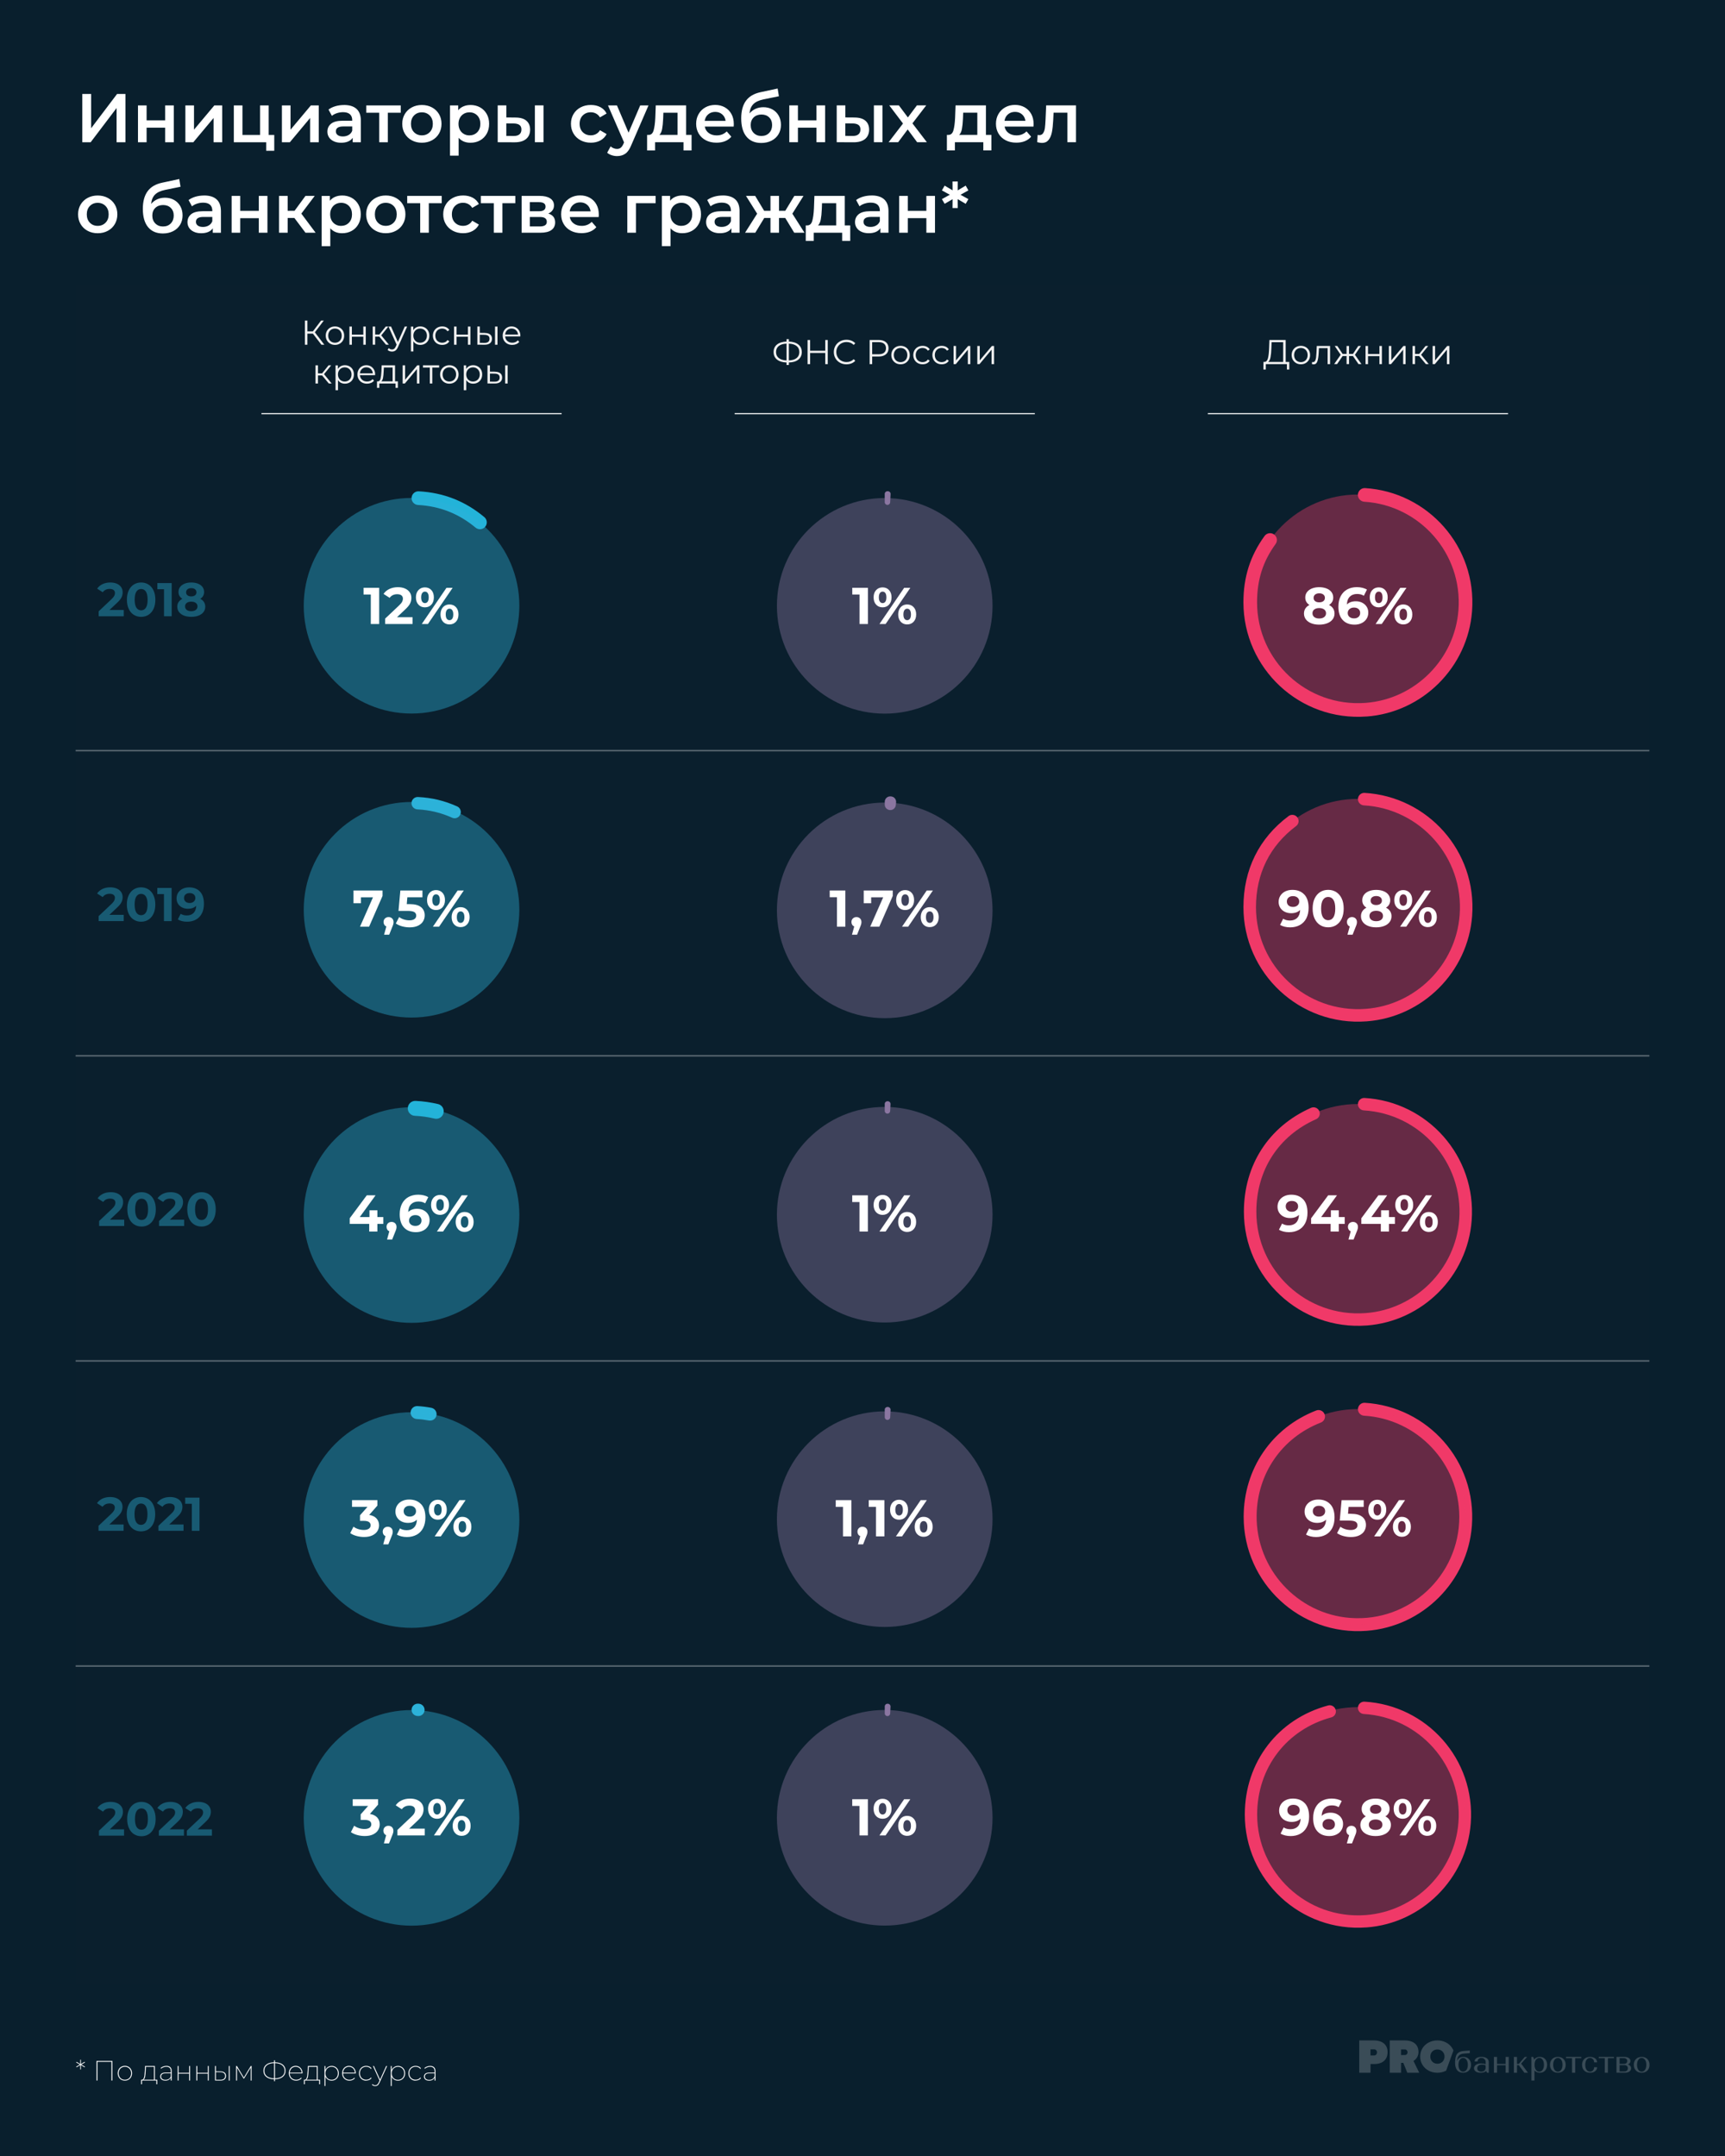 <?xml version="1.0" encoding="UTF-8"?><svg id="Layer_1" xmlns="http://www.w3.org/2000/svg" xmlns:xlink="http://www.w3.org/1999/xlink" viewBox="0 0 800 1000"><rect x="0" y="0" width="800" height="1000" fill="#333333" stroke="none"/><defs><style>.cls-1,.cls-2,.cls-3{fill:none;}.cls-4{clip-path:url(#clippath);}.cls-5{fill:#f03968;}.cls-6{fill:#fff;}.cls-7{fill:#f1f1f1;}.cls-8{fill:#8b76a1;}.cls-9{fill:#23b3d9;}.cls-10{fill:#091f2d;}.cls-11{fill:#0a1f2d;}.cls-12{fill:#2cb2d9;}.cls-13{clip-path:url(#clippath-1);}.cls-14{clip-path:url(#clippath-4);}.cls-15{clip-path:url(#clippath-3);}.cls-16{clip-path:url(#clippath-2);}.cls-17{clip-path:url(#clippath-7);}.cls-18{clip-path:url(#clippath-8);}.cls-19{clip-path:url(#clippath-6);}.cls-20{clip-path:url(#clippath-5);}.cls-21{clip-path:url(#clippath-9);}.cls-2{stroke-width:.75px;}.cls-2,.cls-3{stroke:#fff;stroke-miterlimit:10;}.cls-22{clip-path:url(#clippath-20);}.cls-23{clip-path:url(#clippath-21);}.cls-24{clip-path:url(#clippath-24);}.cls-25{clip-path:url(#clippath-23);}.cls-26{clip-path:url(#clippath-22);}.cls-27{clip-path:url(#clippath-25);}.cls-28{clip-path:url(#clippath-44);}.cls-29{clip-path:url(#clippath-45);}.cls-30{clip-path:url(#clippath-40);}.cls-31{clip-path:url(#clippath-42);}.cls-32{clip-path:url(#clippath-41);}.cls-33{clip-path:url(#clippath-47);}.cls-34{clip-path:url(#clippath-43);}.cls-35{clip-path:url(#clippath-46);}.cls-36{clip-path:url(#clippath-48);}.cls-37{clip-path:url(#clippath-49);}.cls-38{clip-path:url(#clippath-27);}.cls-39{clip-path:url(#clippath-28);}.cls-40{clip-path:url(#clippath-26);}.cls-41{clip-path:url(#clippath-29);}.cls-42{clip-path:url(#clippath-34);}.cls-43{clip-path:url(#clippath-35);}.cls-44{clip-path:url(#clippath-36);}.cls-45{clip-path:url(#clippath-37);}.cls-46{clip-path:url(#clippath-39);}.cls-47{clip-path:url(#clippath-33);}.cls-48{clip-path:url(#clippath-32);}.cls-49{clip-path:url(#clippath-30);}.cls-50{clip-path:url(#clippath-38);}.cls-51{clip-path:url(#clippath-31);}.cls-52{clip-path:url(#clippath-53);}.cls-53{clip-path:url(#clippath-54);}.cls-54{clip-path:url(#clippath-50);}.cls-55{clip-path:url(#clippath-51);}.cls-56{clip-path:url(#clippath-52);}.cls-57{clip-path:url(#clippath-55);}.cls-58{clip-path:url(#clippath-56);}.cls-59{clip-path:url(#clippath-57);}.cls-60{clip-path:url(#clippath-58);}.cls-61{clip-path:url(#clippath-14);}.cls-62{clip-path:url(#clippath-13);}.cls-63{clip-path:url(#clippath-12);}.cls-64{clip-path:url(#clippath-10);}.cls-65{clip-path:url(#clippath-15);}.cls-66{clip-path:url(#clippath-17);}.cls-67{clip-path:url(#clippath-16);}.cls-68{clip-path:url(#clippath-19);}.cls-69{clip-path:url(#clippath-11);}.cls-70{clip-path:url(#clippath-18);}.cls-71{opacity:.2;}.cls-72{opacity:.3;}.cls-73{opacity:.4;}.cls-3{stroke-width:.5px;}</style><clipPath id="clippath"><rect class="cls-1" width="800" height="1000"/></clipPath><clipPath id="clippath-1"><rect class="cls-1" width="800" height="1000"/></clipPath><clipPath id="clippath-2"><rect class="cls-1" width="800" height="1000"/></clipPath><clipPath id="clippath-3"><rect class="cls-1" x="613.38" y="737.1" width="168.62" height="32.61"/></clipPath><clipPath id="clippath-4"><rect class="cls-1" width="800" height="1000"/></clipPath><clipPath id="clippath-5"><rect class="cls-1" x="613.38" y="933.39" width="168.62" height="32.61"/></clipPath><clipPath id="clippath-6"><rect class="cls-1" x="35" y="132" width="730" height="788"/></clipPath><clipPath id="clippath-7"><rect class="cls-1" x="140.86" y="793.17" width="100" height="100"/></clipPath><clipPath id="clippath-8"><rect class="cls-1" x="140.86" y="793.17" width="100" height="100"/></clipPath><clipPath id="clippath-9"><rect class="cls-1" x="360.31" y="793.13" width="100" height="100"/></clipPath><clipPath id="clippath-10"><rect class="cls-1" x="360.31" y="793.13" width="100" height="100"/></clipPath><clipPath id="clippath-11"><rect class="cls-1" x="579.77" y="791.8" width="100" height="100"/></clipPath><clipPath id="clippath-12"><rect class="cls-1" x="579.77" y="791.8" width="100" height="100"/></clipPath><clipPath id="clippath-13"><rect class="cls-1" x="140.86" y="655.03" width="100" height="100"/></clipPath><clipPath id="clippath-14"><rect class="cls-1" x="140.86" y="655.03" width="100" height="100"/></clipPath><clipPath id="clippath-15"><rect class="cls-1" x="360.31" y="654.61" width="100" height="100"/></clipPath><clipPath id="clippath-16"><rect class="cls-1" x="360.31" y="654.61" width="100" height="100"/></clipPath><clipPath id="clippath-17"><rect class="cls-1" x="579.77" y="653.56" width="100" height="100"/></clipPath><clipPath id="clippath-18"><rect class="cls-1" x="579.77" y="653.56" width="100" height="100"/></clipPath><clipPath id="clippath-19"><rect class="cls-1" x="140.86" y="513.57" width="100" height="100"/></clipPath><clipPath id="clippath-20"><rect class="cls-1" x="140.86" y="513.57" width="100" height="100"/></clipPath><clipPath id="clippath-21"><rect class="cls-1" x="360.31" y="513.41" width="100" height="100"/></clipPath><clipPath id="clippath-22"><rect class="cls-1" x="360.31" y="513.41" width="100" height="100"/></clipPath><clipPath id="clippath-23"><rect class="cls-1" x="579.77" y="512.06" width="100" height="100"/></clipPath><clipPath id="clippath-24"><rect class="cls-1" x="579.77" y="512.06" width="100" height="100"/></clipPath><clipPath id="clippath-25"><rect class="cls-1" x="140.86" y="371.97" width="100" height="100"/></clipPath><clipPath id="clippath-26"><rect class="cls-1" x="140.86" y="371.97" width="100" height="100"/></clipPath><clipPath id="clippath-27"><rect class="cls-1" x="360.31" y="372.25" width="100" height="100"/></clipPath><clipPath id="clippath-28"><rect class="cls-1" x="360.31" y="372.25" width="100" height="100"/></clipPath><clipPath id="clippath-29"><rect class="cls-1" x="579.77" y="370.53" width="100" height="100"/></clipPath><clipPath id="clippath-30"><rect class="cls-1" x="579.77" y="370.53" width="100" height="100"/></clipPath><clipPath id="clippath-31"><rect class="cls-1" x="579.77" y="229.38" width="100" height="100"/></clipPath><clipPath id="clippath-32"><rect class="cls-1" x="579.77" y="229.38" width="100" height="100"/></clipPath><clipPath id="clippath-33"><rect class="cls-1" x="360.31" y="231" width="100" height="100"/></clipPath><clipPath id="clippath-34"><rect class="cls-1" x="360.31" y="231" width="100" height="100"/></clipPath><clipPath id="clippath-35"><rect class="cls-1" x="140.86" y="230.96" width="100" height="100"/></clipPath><clipPath id="clippath-36"><rect class="cls-1" x="140.86" y="230.96" width="100" height="100"/></clipPath><clipPath id="clippath-37"><rect class="cls-1" x="35" y="132" width="730" height="788"/></clipPath><clipPath id="clippath-38"><rect class="cls-1" x="30.15" y="347.78" width="760.34" height=".75"/></clipPath><clipPath id="clippath-39"><rect class="cls-1" x="30.15" y="347.78" width="760.34" height=".75"/></clipPath><clipPath id="clippath-40"><rect class="cls-1" x="30.15" y="489.31" width="760.34" height=".75"/></clipPath><clipPath id="clippath-41"><rect class="cls-1" x="30.15" y="489.31" width="760.34" height=".75"/></clipPath><clipPath id="clippath-42"><rect class="cls-1" x="35" y="132" width="730" height="788"/></clipPath><clipPath id="clippath-43"><rect class="cls-1" x="45.03" y="267.14" width="50.89" height="24.55"/></clipPath><clipPath id="clippath-44"><rect class="cls-1" x="45.03" y="267.14" width="50.88" height="24.55"/></clipPath><clipPath id="clippath-45"><rect class="cls-1" x="45.01" y="408.54" width="50.38" height="24.55"/></clipPath><clipPath id="clippath-46"><rect class="cls-1" x="45.01" y="408.54" width="50.38" height="24.55"/></clipPath><clipPath id="clippath-47"><rect class="cls-1" x="30.15" y="630.84" width="760.34" height=".75"/></clipPath><clipPath id="clippath-48"><rect class="cls-1" x="30.15" y="630.84" width="760.34" height=".75"/></clipPath><clipPath id="clippath-49"><rect class="cls-1" x="35" y="132" width="730" height="788"/></clipPath><clipPath id="clippath-50"><rect class="cls-1" x="45.25" y="549.93" width="55.62" height="24.55"/></clipPath><clipPath id="clippath-51"><rect class="cls-1" x="45.25" y="549.93" width="55.61" height="24.55"/></clipPath><clipPath id="clippath-52"><rect class="cls-1" x="30.15" y="772.37" width="760.34" height=".75"/></clipPath><clipPath id="clippath-53"><rect class="cls-1" x="30.15" y="772.37" width="760.34" height=".75"/></clipPath><clipPath id="clippath-54"><rect class="cls-1" x="35" y="132" width="730" height="788"/></clipPath><clipPath id="clippath-55"><rect class="cls-1" x="44.96" y="691.33" width="49.35" height="24.55"/></clipPath><clipPath id="clippath-56"><rect class="cls-1" x="44.96" y="691.33" width="49.35" height="24.55"/></clipPath><clipPath id="clippath-57"><rect class="cls-1" x="45.16" y="832.72" width="53.7" height="24.55"/></clipPath><clipPath id="clippath-58"><rect class="cls-1" x="45.16" y="832.72" width="53.7" height="24.55"/></clipPath></defs><g class="cls-4"><g class="cls-13"><g class="cls-16"><g class="cls-71"><g class="cls-15"><path class="cls-6" d="m638.24,756.67c.24-.28.36-.64.36-1.08,0-.23-.05-.45-.16-.66-.11-.21-.26-.38-.46-.51-.2-.13-.41-.19-.66-.19h-1.73v2.85h1.74c.36,0,.66-.14.9-.42m-1.02-6.56c1.24,0,2.34.2,3.29.61.95.4,1.69,1.01,2.22,1.82.53.81.8,1.8.8,2.98s-.26,2.26-.79,3.08c-.52.83-1.25,1.44-2.17,1.85s-1.97.61-3.14.61h-1.82v4.05h-5.23v-15h6.84Z"/><path class="cls-6" d="m652.43,756.51c.24-.25.35-.57.35-.98,0-.34-.12-.63-.36-.89-.24-.25-.54-.38-.91-.38h-1.76v2.61h1.77c.37,0,.67-.12.9-.37m-.89-6.4c1.26,0,2.37.2,3.32.6.95.4,1.68,1,2.21,1.8.53.8.79,1.78.79,2.94,0,.92-.21,1.74-.63,2.45-.42.71-.98,1.28-1.7,1.7l2.68,5.5h-5.53l-1.86-4.6h-1.04v4.6h-5.24v-15h7Z"/><path class="cls-6" d="m676.99,763.72c.4.59.92.88,1.56.88s1.18-.29,1.58-.88c.4-.59.59-1.35.59-2.31s-.2-1.72-.59-2.31c-.4-.59-.92-.88-1.58-.88s-1.17.29-1.56.88c-.4.59-.6,1.35-.6,2.31s.2,1.72.6,2.31m4.66-8.95v1.24l-2.71.19c-2.19.17-3.14,1.31-3.21,3.58.15-.62.49-1.12,1.02-1.49.53-.37,1.17-.55,1.91-.55,1.03,0,1.88.34,2.55,1.02s1.01,1.57,1.01,2.66-.34,1.99-1.02,2.66c-.68.68-1.58,1.01-2.69,1.01-2.45,0-3.86-1.75-3.68-5.22.08-1.41.29-2.65.84-3.39.71-.97,1.84-1.37,3.03-1.46l2.95-.24Z"/><path class="cls-6" d="m688.44,764.08c.37-.35.55-.81.55-1.38v-.98c-.41-.28-.99-.42-1.74-.42-.64,0-1.17.16-1.56.48-.4.32-.59.74-.59,1.26,0,.48.17.86.51,1.14.34.28.8.42,1.38.42.61,0,1.09-.17,1.46-.52m-3.93-2.67c.6-.41,1.4-.62,2.38-.62.74,0,1.44.11,2.1.33v-.91c0-.59-.18-1.06-.55-1.43-.37-.37-.84-.55-1.43-.55-.53,0-.95.15-1.27.45-.32.3-.48.7-.48,1.18h-1.4c0-.65.29-1.16.88-1.55.59-.39,1.37-.58,2.35-.58s1.84.22,2.44.66c.61.44.91,1.04.91,1.81v4.89h-.59c-.18,0-.34-.12-.39-.27l-.18-.55c-.6.54-1.48.82-2.64.82-.93,0-1.67-.19-2.22-.57s-.83-.88-.83-1.5c0-.66.3-1.2.91-1.62"/><polygon class="cls-6" points="692.83 765.08 692.83 757.75 694.27 757.75 694.27 761.02 698.25 761.02 698.25 757.75 699.71 757.75 699.71 765.08 698.25 765.08 698.25 761.6 694.27 761.6 694.27 765.08 692.83 765.08"/><polygon class="cls-6" points="702.09 757.75 703.53 757.75 703.53 761 704.38 761 707.15 757.75 708.24 757.75 705.44 760.83 708.62 765.08 706.97 765.08 704.35 761.58 703.53 761.58 703.53 765.08 702.09 765.08 702.09 757.75"/><path class="cls-6" d="m712.29,763.72c.4.59.93.88,1.57.88s1.17-.29,1.57-.88c.4-.58.6-1.35.6-2.31s-.2-1.72-.6-2.31c-.4-.59-.92-.88-1.57-.88s-1.17.29-1.57.88c-.4.59-.6,1.35-.6,2.31s.2,1.72.6,2.31m-2.08-5.98h.59c.27,0,.33.19.39.34.1.27.28.91.28.91.63-.83,1.51-1.25,2.65-1.25,1.01,0,1.83.34,2.45,1.01.62.68.93,1.56.93,2.67s-.31,1.99-.93,2.66c-.62.67-1.44,1.01-2.45,1.01s-1.86-.35-2.47-1.04v4.66h-1.44v-10.96Z"/><path class="cls-6" d="m720.92,763.72c.4.59.92.88,1.56.88s1.17-.29,1.56-.88c.4-.58.6-1.36.6-2.32s-.2-1.71-.6-2.29c-.4-.59-.92-.88-1.56-.88s-1.17.29-1.56.88c-.4.59-.6,1.35-.6,2.29s.2,1.74.6,2.32m-1.08-4.97c.67-.67,1.55-1.01,2.64-1.01s1.97.34,2.64,1.01c.66.68,1,1.56,1,2.67s-.33,1.99-1,2.66c-.66.68-1.54,1.01-2.64,1.01s-1.97-.34-2.64-1.01c-.67-.67-1.01-1.56-1.01-2.66s.33-1.99,1.01-2.67"/><polygon class="cls-6" points="730.53 758.33 730.53 765.08 729.07 765.08 729.07 758.33 726.28 758.33 726.28 757.75 733.33 757.75 733.33 758.33 730.53 758.33"/><path class="cls-6" d="m739.77,758.45c.61.48.92,1.08.92,1.82h-1.4c0-.59-.18-1.07-.54-1.46-.36-.39-.81-.58-1.37-.58-.67,0-1.21.29-1.6.87-.39.58-.59,1.35-.59,2.32s.2,1.73.59,2.32c.39.58.93.87,1.6.87.56,0,1.01-.19,1.37-.58.36-.39.54-.88.54-1.47h1.4c0,.74-.31,1.35-.92,1.83-.62.48-1.4.71-2.37.71-1.12,0-2.02-.34-2.69-1.01-.67-.67-1-1.56-1-2.67s.33-2,1-2.67c.67-.67,1.57-1,2.69-1,.96,0,1.75.24,2.37.71"/><polygon class="cls-6" points="745.7 758.33 745.7 765.08 744.24 765.08 744.24 758.33 741.44 758.33 741.44 757.75 748.5 757.75 748.5 758.33 745.7 758.33"/><path class="cls-6" d="m753.37,764.5c.48,0,.86-.13,1.15-.4.29-.27.44-.63.44-1.08s-.15-.79-.44-1.06c-.29-.27-.68-.4-1.15-.4h-2.25v2.95h2.25Zm-.33-3.49c.49,0,.88-.12,1.18-.38.3-.25.45-.58.45-.99s-.15-.72-.44-.96c-.29-.24-.68-.37-1.15-.37h-1.95v2.69h1.92Zm-3.36-3.27h3.63c.85,0,1.54.17,2.06.52s.78.81.78,1.38c0,.72-.4,1.25-1.19,1.59.47.15.83.39,1.09.7.26.32.39.68.39,1.1,0,.62-.26,1.12-.78,1.49s-1.21.56-2.06.56h-3.93v-7.34Z"/><path class="cls-6" d="m759.8,763.72c.4.59.92.88,1.56.88s1.17-.29,1.56-.88c.4-.58.6-1.36.6-2.32s-.2-1.71-.6-2.29c-.4-.59-.92-.88-1.56-.88s-1.17.29-1.56.88c-.4.59-.6,1.35-.6,2.29s.2,1.74.6,2.32m-1.08-4.97c.67-.67,1.55-1.01,2.64-1.01s1.97.34,2.64,1.01c.66.68,1,1.56,1,2.67s-.33,1.99-1,2.66c-.66.68-1.54,1.01-2.64,1.01s-1.97-.34-2.64-1.01c-.67-.67-1.01-1.56-1.01-2.66s.33-1.99,1.01-2.67"/><path class="cls-6" d="m669.49,759.31c-.29.5-.69.9-1.19,1.18-.51.28-1.06.42-1.67.42s-1.16-.14-1.66-.42c-.5-.28-.9-.68-1.19-1.18-.29-.51-.44-1.08-.44-1.71s.15-1.21.43-1.71c.29-.51.69-.9,1.19-1.18.51-.28,1.06-.42,1.66-.42s1.16.14,1.67.42c.51.28.9.68,1.19,1.18.29.5.44,1.08.44,1.71s-.15,1.21-.44,1.71m1.19,4.82l3.39-9.34c-.15-.37-.32-.72-.53-1.06-.7-1.14-1.66-2.03-2.89-2.67-1.22-.64-2.56-.96-4.03-.96s-2.8.32-4.03.96c-1.22.64-2.18,1.53-2.89,2.67-.7,1.14-1.05,2.43-1.05,3.87s.35,2.73,1.07,3.87c.71,1.14,1.67,2.03,2.89,2.67,1.21.64,2.55.96,4.01.96s2.8-.32,4.03-.96c0,0,.02,0,.03-.01"/></g></g></g><rect class="cls-10" width="800" height="1000"/><g class="cls-14"><g class="cls-71"><g class="cls-20"><path class="cls-6" d="m638.24,952.96c.24-.28.36-.64.36-1.08,0-.23-.05-.45-.16-.66-.11-.21-.26-.38-.46-.51-.2-.13-.41-.19-.66-.19h-1.73v2.85h1.74c.36,0,.66-.14.9-.42m-1.02-6.56c1.24,0,2.34.2,3.29.61.95.4,1.69,1.01,2.22,1.82.53.81.8,1.8.8,2.98s-.26,2.26-.79,3.08c-.52.83-1.25,1.44-2.17,1.85s-1.97.61-3.14.61h-1.82v4.05h-5.23v-15h6.84Z"/><path class="cls-6" d="m652.43,952.8c.24-.25.35-.57.35-.97,0-.34-.12-.63-.36-.89-.24-.25-.54-.38-.91-.38h-1.76v2.61h1.77c.37,0,.67-.12.9-.37m-.89-6.4c1.26,0,2.37.2,3.32.6.95.4,1.68,1,2.21,1.8.53.8.79,1.78.79,2.94,0,.92-.21,1.73-.63,2.45-.42.71-.98,1.28-1.7,1.7l2.68,5.5h-5.53l-1.86-4.6h-1.04v4.6h-5.24v-15h7Z"/><path class="cls-6" d="m676.99,960.01c.4.59.92.88,1.56.88s1.18-.29,1.58-.88c.4-.58.59-1.35.59-2.31s-.2-1.72-.59-2.31c-.4-.59-.92-.88-1.58-.88s-1.17.29-1.56.88c-.4.59-.6,1.35-.6,2.31s.2,1.72.6,2.31m4.66-8.95v1.24l-2.71.19c-2.19.17-3.14,1.31-3.21,3.58.15-.62.49-1.12,1.02-1.49s1.17-.55,1.91-.55c1.03,0,1.88.34,2.55,1.02.67.68,1.01,1.57,1.01,2.66s-.34,1.99-1.02,2.66c-.68.67-1.58,1.01-2.69,1.01-2.45,0-3.86-1.75-3.68-5.22.08-1.41.29-2.65.84-3.39.71-.97,1.84-1.37,3.03-1.46l2.95-.24Z"/><path class="cls-6" d="m688.44,960.37c.37-.35.55-.81.55-1.38v-.98c-.41-.28-.99-.42-1.74-.42-.64,0-1.17.16-1.56.48-.4.32-.59.74-.59,1.26,0,.48.17.86.51,1.14.34.28.8.42,1.38.42.61,0,1.09-.17,1.46-.52m-3.93-2.67c.6-.41,1.4-.62,2.38-.62.74,0,1.44.11,2.1.33v-.91c0-.59-.18-1.06-.55-1.43s-.84-.55-1.43-.55c-.53,0-.95.15-1.27.45-.32.3-.48.7-.48,1.18h-1.4c0-.65.29-1.16.88-1.55.59-.39,1.37-.58,2.35-.58s1.84.22,2.44.66c.61.44.91,1.05.91,1.81v4.89h-.59c-.18,0-.34-.12-.39-.27l-.18-.55c-.6.55-1.48.82-2.64.82-.93,0-1.67-.19-2.22-.56-.55-.38-.83-.88-.83-1.5,0-.67.3-1.2.91-1.62"/><polygon class="cls-6" points="692.83 961.38 692.83 954.04 694.27 954.04 694.27 957.31 698.25 957.31 698.25 954.04 699.71 954.04 699.71 961.38 698.25 961.38 698.25 957.89 694.27 957.89 694.27 961.38 692.83 961.38"/><polygon class="cls-6" points="702.09 954.04 703.53 954.04 703.53 957.29 704.38 957.29 707.15 954.04 708.24 954.04 705.44 957.13 708.62 961.38 706.97 961.38 704.35 957.87 703.53 957.87 703.53 961.38 702.09 961.38 702.09 954.04"/><path class="cls-6" d="m712.29,960.01c.4.58.93.88,1.57.88s1.17-.29,1.57-.88c.4-.58.6-1.35.6-2.31s-.2-1.72-.6-2.31c-.4-.59-.92-.88-1.57-.88s-1.17.29-1.57.88c-.4.59-.6,1.35-.6,2.31s.2,1.72.6,2.31m-2.08-5.98h.59c.27,0,.33.19.39.34.1.27.28.91.28.91.63-.83,1.51-1.25,2.65-1.25,1.01,0,1.83.34,2.45,1.01.62.67.93,1.56.93,2.67s-.31,1.99-.93,2.66c-.62.67-1.44,1.01-2.45,1.01s-1.86-.35-2.47-1.04v4.66h-1.44v-10.96Z"/><path class="cls-6" d="m720.92,960.01c.4.59.92.88,1.56.88s1.17-.29,1.56-.88c.4-.58.6-1.36.6-2.32s-.2-1.71-.6-2.29c-.4-.58-.92-.88-1.56-.88s-1.17.29-1.56.88c-.4.59-.6,1.35-.6,2.29s.2,1.74.6,2.32m-1.08-4.97c.67-.67,1.55-1.01,2.64-1.01s1.97.34,2.64,1.01c.66.68,1,1.56,1,2.67s-.33,1.99-1,2.66c-.66.67-1.54,1.01-2.64,1.01s-1.97-.34-2.64-1.01c-.67-.67-1.01-1.56-1.01-2.66s.33-1.99,1.01-2.67"/><polygon class="cls-6" points="730.53 954.62 730.53 961.38 729.07 961.38 729.07 954.62 726.28 954.62 726.28 954.04 733.33 954.04 733.33 954.62 730.53 954.62"/><path class="cls-6" d="m739.77,954.74c.61.48.92,1.08.92,1.82h-1.4c0-.59-.18-1.07-.54-1.46s-.81-.58-1.37-.58c-.67,0-1.21.29-1.6.87-.39.58-.59,1.35-.59,2.31s.2,1.73.59,2.31c.39.58.93.87,1.6.87.56,0,1.01-.19,1.37-.58s.54-.88.54-1.47h1.4c0,.74-.31,1.35-.92,1.83-.62.48-1.4.72-2.37.72-1.12,0-2.02-.33-2.69-1-.67-.67-1-1.56-1-2.67s.33-2,1-2.67c.67-.67,1.57-1,2.69-1,.96,0,1.75.24,2.37.71"/><polygon class="cls-6" points="745.7 954.62 745.7 961.38 744.24 961.38 744.24 954.62 741.44 954.62 741.44 954.04 748.5 954.04 748.5 954.62 745.7 954.62"/><path class="cls-6" d="m753.37,960.79c.48,0,.86-.13,1.15-.41.29-.27.44-.63.44-1.08s-.15-.79-.44-1.06c-.29-.27-.68-.4-1.15-.4h-2.25v2.95h2.25Zm-.33-3.49c.49,0,.88-.12,1.18-.38.3-.25.45-.58.45-.99s-.15-.72-.44-.96c-.29-.24-.68-.37-1.15-.37h-1.95v2.69h1.92Zm-3.36-3.27h3.63c.85,0,1.54.17,2.06.52s.78.81.78,1.38c0,.72-.4,1.25-1.19,1.59.47.15.83.39,1.09.7.26.32.39.68.39,1.1,0,.62-.26,1.12-.78,1.49-.52.37-1.21.56-2.06.56h-3.93v-7.34Z"/><path class="cls-6" d="m759.8,960.01c.4.59.92.88,1.56.88s1.17-.29,1.56-.88c.4-.58.6-1.36.6-2.32s-.2-1.71-.6-2.29c-.4-.58-.92-.88-1.56-.88s-1.17.29-1.56.88c-.4.59-.6,1.35-.6,2.29s.2,1.74.6,2.32m-1.08-4.97c.67-.67,1.55-1.01,2.64-1.01s1.97.34,2.64,1.01c.66.68,1,1.56,1,2.67s-.33,1.99-1,2.66c-.66.67-1.54,1.01-2.64,1.01s-1.97-.34-2.64-1.01c-.67-.67-1.01-1.56-1.01-2.66s.33-1.99,1.01-2.67"/><path class="cls-6" d="m669.49,955.6c-.29.51-.69.9-1.19,1.18-.51.28-1.06.42-1.67.42s-1.16-.14-1.66-.42c-.5-.28-.9-.68-1.19-1.18-.29-.51-.44-1.08-.44-1.71s.15-1.21.43-1.71c.29-.51.69-.9,1.19-1.18.51-.28,1.06-.42,1.66-.42s1.16.14,1.67.42c.51.28.9.68,1.19,1.18.29.5.44,1.08.44,1.71s-.15,1.21-.44,1.71m1.19,4.82l3.39-9.34c-.15-.37-.32-.72-.53-1.06-.7-1.14-1.66-2.03-2.89-2.67-1.22-.64-2.56-.96-4.03-.96s-2.8.32-4.03.96c-1.22.64-2.18,1.53-2.89,2.67-.7,1.14-1.05,2.43-1.05,3.87s.35,2.73,1.07,3.87c.71,1.14,1.67,2.03,2.89,2.67,1.21.64,2.55.96,4.01.96s2.8-.32,4.03-.96c0,0,.02-.01.03-.01"/></g></g></g><rect class="cls-10" x="35" y="35" width="730" height="72.98"/><path class="cls-6" d="m38.17,43.58h4.1v15.9l12.03-15.9h3.87v22.4h-4.1v-15.87l-12.03,15.87h-3.87v-22.4Zm25.82,5.31h4v6.94h8.61v-6.94h4v17.09h-4v-6.75h-8.61v6.75h-4v-17.09Zm21.98,0h4v11.26l9.44-11.26h3.65v17.09h-4v-11.26l-9.41,11.26h-3.68v-17.09Zm41.22,13.7v7.33h-3.74v-3.94h-15.01v-17.09h4v13.7h8.16v-13.7h4v13.7h2.59Zm3.55-13.7h4v11.26l9.44-11.26h3.65v17.09h-4v-11.26l-9.41,11.26h-3.68v-17.09Zm28.83-.19c2.52,0,4.44.6,5.78,1.81,1.33,1.21,2,3.02,2,5.46v10.02h-3.78v-2.08c-.49.75-1.19,1.32-2.1,1.71-.91.39-2,.59-3.28.59s-2.4-.22-3.36-.66c-.96-.44-1.7-1.04-2.22-1.82-.52-.78-.78-1.66-.78-2.64,0-1.54.57-2.77,1.71-3.7,1.14-.93,2.94-1.39,5.39-1.39h4.42v-.26c0-1.19-.36-2.11-1.07-2.75-.71-.64-1.78-.96-3.18-.96-.96,0-1.9.15-2.83.45-.93.3-1.71.72-2.35,1.25l-1.57-2.91c.9-.68,1.97-1.2,3.23-1.57,1.26-.36,2.59-.54,4-.54h0Zm-.54,14.59c1,0,1.89-.23,2.67-.69.78-.46,1.33-1.11,1.65-1.97v-1.98h-4.13c-2.3,0-3.46.76-3.46,2.27,0,.73.29,1.3.86,1.73.58.43,1.38.64,2.4.64h0Zm26.82-11.01h-5.98v13.7h-4v-13.7h-6.02v-3.39h16v3.39Zm9.79,13.92c-1.73,0-3.29-.37-4.67-1.12-1.39-.75-2.47-1.79-3.25-3.12-.78-1.33-1.17-2.84-1.17-4.53s.39-3.19,1.17-4.51c.78-1.32,1.86-2.36,3.25-3.1,1.39-.75,2.94-1.12,4.67-1.12s3.32.37,4.7,1.12c1.39.75,2.47,1.78,3.25,3.1.78,1.32,1.17,2.83,1.17,4.51s-.39,3.2-1.17,4.53c-.78,1.33-1.86,2.37-3.25,3.12-1.39.75-2.96,1.12-4.7,1.12h0Zm0-3.42c1.47,0,2.69-.49,3.65-1.47.96-.98,1.44-2.27,1.44-3.87s-.48-2.89-1.44-3.87c-.96-.98-2.18-1.47-3.65-1.47s-2.68.49-3.63,1.47c-.95.98-1.42,2.27-1.42,3.87s.47,2.89,1.42,3.87c.95.98,2.16,1.47,3.63,1.47h0Zm22.53-14.08c1.66,0,3.15.36,4.46,1.09,1.31.73,2.34,1.75,3.09,3.07.75,1.32,1.12,2.85,1.12,4.58s-.37,3.26-1.12,4.59c-.75,1.33-1.78,2.36-3.09,3.09-1.31.73-2.8,1.09-4.46,1.09-2.3,0-4.13-.77-5.47-2.3v8.29h-4v-23.3h3.81v2.24c.66-.81,1.48-1.42,2.45-1.82.97-.41,2.04-.61,3.22-.61h0Zm-.45,14.08c1.47,0,2.68-.49,3.63-1.47.95-.98,1.42-2.27,1.42-3.87s-.48-2.89-1.42-3.87c-.95-.98-2.16-1.47-3.63-1.47-.96,0-1.82.22-2.59.66-.77.44-1.38,1.06-1.82,1.87-.45.81-.67,1.75-.67,2.82s.22,2.01.67,2.82c.45.81,1.06,1.43,1.82,1.87.77.44,1.63.66,2.59.66h0Zm21.41-8.26c2.18,0,3.84.49,4.99,1.47,1.15.98,1.73,2.37,1.73,4.16s-.63,3.33-1.9,4.35c-1.27,1.02-3.07,1.52-5.39,1.5l-7.74-.03v-17.09h4v5.6l4.32.03h0Zm-.93,8.54c1.17.02,2.07-.22,2.69-.74.62-.51.93-1.26.93-2.24s-.3-1.66-.9-2.11c-.6-.45-1.5-.68-2.72-.7l-3.39-.03v5.79l3.39.03h0Zm9.86-14.18h4v17.09h-4v-17.09Zm25.98,17.31c-1.77,0-3.36-.37-4.77-1.12-1.41-.75-2.51-1.79-3.3-3.12-.79-1.33-1.18-2.84-1.18-4.53s.39-3.19,1.18-4.51c.79-1.32,1.88-2.36,3.28-3.1,1.4-.75,2.99-1.12,4.78-1.12,1.68,0,3.16.34,4.43,1.02,1.27.68,2.22,1.66,2.86,2.94l-3.07,1.79c-.49-.79-1.1-1.38-1.84-1.78-.74-.39-1.54-.59-2.42-.59-1.49,0-2.73.49-3.71,1.46-.98.97-1.47,2.27-1.47,3.89s.49,2.92,1.46,3.89c.97.97,2.21,1.46,3.73,1.46.87,0,1.68-.2,2.42-.59.74-.39,1.35-.99,1.84-1.78l3.07,1.79c-.66,1.28-1.63,2.27-2.9,2.96-1.27.69-2.74,1.04-4.4,1.04h0Zm26.72-17.31l-8,18.46c-.75,1.86-1.65,3.16-2.72,3.92-1.07.76-2.36,1.14-3.87,1.14-.85,0-1.7-.14-2.53-.42-.83-.28-1.52-.66-2.05-1.15l1.6-2.94c.38.36.84.65,1.36.86.52.21,1.05.32,1.58.32.7,0,1.29-.18,1.74-.54.46-.36.88-.97,1.26-1.82l.29-.67-7.46-17.15h4.16l5.38,12.64,5.41-12.64h3.84Zm19.97,13.7v7.2h-3.74v-3.81h-13.18v3.81h-3.71v-7.2h.8c1.09-.04,1.83-.74,2.22-2.1.39-1.35.66-3.27.78-5.74l.22-5.86h14.08v13.7h2.53Zm-13.18-7.55c-.09,1.96-.25,3.56-.48,4.8-.24,1.24-.66,2.15-1.28,2.75h8.42v-10.3h-6.56l-.1,2.75h0Zm32.77,2.5c0,.28-.02.67-.06,1.18h-13.41c.23,1.26.85,2.26,1.84,2.99.99.74,2.22,1.1,3.7,1.1,1.88,0,3.42-.62,4.64-1.86l2.14,2.46c-.77.92-1.74,1.61-2.91,2.08-1.17.47-2.5.7-3.97.7-1.88,0-3.53-.37-4.96-1.12-1.43-.75-2.53-1.79-3.31-3.12-.78-1.33-1.17-2.84-1.17-4.53s.38-3.16,1.14-4.5c.76-1.33,1.81-2.37,3.15-3.12,1.34-.75,2.86-1.12,4.54-1.12s3.15.37,4.46,1.1c1.31.74,2.34,1.77,3.07,3.1.74,1.33,1.1,2.88,1.1,4.62h0Zm-8.64-5.63c-1.28,0-2.36.38-3.25,1.14-.89.76-1.42,1.77-1.62,3.02h9.7c-.17-1.24-.69-2.24-1.57-3.01-.88-.77-1.96-1.15-3.26-1.15h0Zm22.27-2.18c1.62,0,3.05.35,4.29,1.04,1.24.69,2.2,1.66,2.9,2.9.69,1.24,1.04,2.66,1.04,4.26s-.38,3.1-1.15,4.37c-.77,1.27-1.85,2.26-3.23,2.96-1.39.7-2.97,1.06-4.74,1.06-2.97,0-5.26-.98-6.88-2.94-1.62-1.96-2.43-4.79-2.43-8.48,0-3.43.74-6.15,2.21-8.16,1.47-2.01,3.72-3.33,6.75-3.97l7.94-1.7.58,3.58-7.2,1.47c-2.07.43-3.62,1.15-4.64,2.18-1.02,1.02-1.62,2.46-1.79,4.32.77-.92,1.7-1.63,2.78-2.13,1.09-.5,2.28-.75,3.58-.75h0Zm-.8,13.34c1.47,0,2.66-.47,3.57-1.42.91-.95,1.36-2.16,1.36-3.63s-.45-2.66-1.36-3.55c-.91-.9-2.1-1.34-3.57-1.34s-2.7.45-3.62,1.34c-.92.9-1.38,2.08-1.38,3.55s.46,2.71,1.39,3.65c.93.94,2.13,1.41,3.6,1.41h0Zm12.9-14.18h4v6.94h8.61v-6.94h4v17.09h-4v-6.75h-8.61v6.75h-4v-17.09Zm30.3,5.63c2.18,0,3.84.49,4.99,1.47,1.15.98,1.73,2.37,1.73,4.16s-.64,3.33-1.9,4.35c-1.27,1.02-3.07,1.52-5.39,1.5l-7.74-.03v-17.09h4v5.6l4.32.03h0Zm-.93,8.54c1.17.02,2.07-.22,2.69-.74.62-.51.93-1.26.93-2.24s-.3-1.66-.9-2.11c-.6-.45-1.5-.68-2.72-.7l-3.39-.03v5.79l3.39.03h0Zm9.86-14.18h4v17.09h-4v-17.09Zm20.06,17.09l-4.38-5.92-4.42,5.92h-4.42l6.66-8.67-6.37-8.42h4.45l4.19,5.6,4.19-5.6h4.32l-6.4,8.35,6.69,8.74h-4.51Zm34.43-3.39v7.2h-3.74v-3.81h-13.18v3.81h-3.71v-7.2h.8c1.09-.04,1.83-.74,2.22-2.1.39-1.35.66-3.27.78-5.74l.22-5.86h14.08v13.7h2.53Zm-13.18-7.55c-.09,1.96-.25,3.56-.48,4.8-.24,1.24-.66,2.15-1.28,2.75h8.42v-10.3h-6.56l-.1,2.75h0Zm32.77,2.5c0,.28-.02.67-.06,1.18h-13.41c.23,1.26.85,2.26,1.84,2.99.99.74,2.22,1.1,3.7,1.1,1.88,0,3.42-.62,4.64-1.86l2.14,2.46c-.77.92-1.74,1.61-2.91,2.08-1.17.47-2.5.7-3.97.7-1.88,0-3.53-.37-4.96-1.12-1.43-.75-2.53-1.79-3.31-3.12-.78-1.33-1.17-2.84-1.17-4.53s.38-3.16,1.14-4.5c.76-1.33,1.81-2.37,3.15-3.12,1.34-.75,2.86-1.12,4.54-1.12s3.15.37,4.46,1.1c1.31.74,2.34,1.77,3.07,3.1.74,1.33,1.1,2.88,1.1,4.62h0Zm-8.64-5.63c-1.28,0-2.36.38-3.25,1.14-.89.76-1.42,1.77-1.62,3.02h9.7c-.17-1.24-.69-2.24-1.57-3.01-.88-.77-1.96-1.15-3.26-1.15h0Zm28.29-3.01v17.09h-4v-13.7h-6.4l-.16,3.39c-.11,2.26-.32,4.16-.62,5.68-.31,1.53-.83,2.73-1.57,3.62-.74.89-1.74,1.33-3.02,1.33-.6,0-1.33-.12-2.21-.35l.19-3.36c.3.06.55.1.77.1.81,0,1.42-.32,1.82-.98.4-.65.67-1.43.78-2.34.12-.91.22-2.2.3-3.89l.29-6.59h13.82Z"/><path class="cls-6" d="m45.3,108.18c-1.73,0-3.29-.37-4.67-1.12-1.39-.75-2.47-1.79-3.25-3.12-.78-1.33-1.17-2.84-1.17-4.53s.39-3.19,1.17-4.51c.78-1.32,1.86-2.36,3.25-3.1,1.39-.75,2.94-1.12,4.67-1.12s3.32.37,4.7,1.12c1.39.75,2.47,1.78,3.25,3.1.78,1.32,1.17,2.83,1.17,4.51s-.39,3.2-1.17,4.53c-.78,1.33-1.86,2.37-3.25,3.12-1.39.75-2.95,1.12-4.7,1.12h0Zm0-3.42c1.47,0,2.69-.49,3.65-1.47.96-.98,1.44-2.27,1.44-3.87s-.48-2.89-1.44-3.87c-.96-.98-2.18-1.47-3.65-1.47s-2.68.49-3.63,1.47c-.95.98-1.42,2.27-1.42,3.87s.47,2.89,1.42,3.87c.95.98,2.16,1.47,3.63,1.47h0Zm31.14-13.06c1.62,0,3.05.35,4.29,1.04,1.24.69,2.2,1.66,2.9,2.9.69,1.24,1.04,2.66,1.04,4.26s-.38,3.1-1.15,4.37c-.77,1.27-1.85,2.26-3.23,2.96-1.39.7-2.97,1.06-4.74,1.06-2.97,0-5.26-.98-6.88-2.94-1.62-1.96-2.43-4.79-2.43-8.48,0-3.43.74-6.15,2.21-8.16,1.47-2.01,3.72-3.33,6.75-3.97l7.94-1.7.58,3.58-7.2,1.47c-2.07.43-3.62,1.15-4.64,2.18s-1.62,2.46-1.79,4.32c.77-.92,1.7-1.63,2.78-2.13,1.09-.5,2.28-.75,3.58-.75h0Zm-.8,13.34c1.47,0,2.66-.47,3.57-1.42.91-.95,1.36-2.16,1.36-3.63s-.45-2.66-1.36-3.55c-.91-.9-2.1-1.34-3.57-1.34s-2.7.45-3.62,1.34c-.92.9-1.38,2.08-1.38,3.55s.46,2.71,1.39,3.65c.93.94,2.13,1.41,3.6,1.41h0Zm19.04-14.37c2.52,0,4.44.6,5.78,1.81,1.33,1.21,2,3.02,2,5.46v10.02h-3.78v-2.08c-.49.75-1.19,1.32-2.1,1.71-.91.39-2,.59-3.28.59s-2.4-.22-3.36-.66-1.7-1.04-2.22-1.82c-.52-.78-.78-1.66-.78-2.64,0-1.54.57-2.77,1.71-3.7,1.14-.93,2.94-1.39,5.39-1.39h4.42v-.26c0-1.19-.36-2.11-1.07-2.75-.72-.64-1.78-.96-3.18-.96-.96,0-1.9.15-2.83.45-.93.3-1.71.72-2.35,1.25l-1.57-2.91c.9-.68,1.97-1.2,3.23-1.57,1.26-.36,2.59-.54,4-.54h0Zm-.54,14.59c1,0,1.89-.23,2.67-.69.78-.46,1.33-1.11,1.65-1.97v-1.98h-4.13c-2.3,0-3.46.76-3.46,2.27,0,.73.29,1.3.86,1.73.58.43,1.38.64,2.4.64h0Zm13.28-14.4h4v6.94h8.61v-6.94h4v17.09h-4v-6.75h-8.61v6.75h-4v-17.09Zm29.09,10.24h-3.1v6.85h-4v-17.09h4v6.91h3.2l5.06-6.91h4.29l-6.21,8.22,6.62,8.86h-4.7l-5.15-6.85Zm22.14-10.43c1.66,0,3.15.36,4.46,1.09,1.31.73,2.34,1.75,3.09,3.07.75,1.32,1.12,2.85,1.12,4.58s-.37,3.26-1.12,4.59c-.75,1.33-1.78,2.36-3.09,3.09-1.31.73-2.8,1.09-4.46,1.09-2.3,0-4.13-.77-5.47-2.3v8.29h-4v-23.3h3.81v2.24c.66-.81,1.48-1.42,2.45-1.82.97-.41,2.04-.61,3.22-.61h0Zm-.45,14.08c1.47,0,2.68-.49,3.63-1.47.95-.98,1.42-2.27,1.42-3.87s-.48-2.89-1.42-3.87c-.95-.98-2.16-1.47-3.63-1.47-.96,0-1.82.22-2.59.66-.77.44-1.38,1.06-1.82,1.87-.45.81-.67,1.75-.67,2.82s.22,2.01.67,2.82c.45.81,1.06,1.43,1.82,1.87.77.44,1.63.66,2.59.66h0Zm20.7,3.42c-1.73,0-3.29-.37-4.67-1.12-1.39-.75-2.47-1.79-3.25-3.12-.78-1.33-1.17-2.84-1.17-4.53s.39-3.19,1.17-4.51c.78-1.32,1.86-2.36,3.25-3.1,1.39-.75,2.94-1.12,4.67-1.12s3.32.37,4.7,1.12c1.39.75,2.47,1.78,3.25,3.1.78,1.32,1.17,2.83,1.17,4.51s-.39,3.2-1.17,4.53c-.78,1.33-1.86,2.37-3.25,3.12-1.39.75-2.96,1.12-4.7,1.12h0Zm0-3.42c1.47,0,2.69-.49,3.65-1.47.96-.98,1.44-2.27,1.44-3.87s-.48-2.89-1.44-3.87c-.96-.98-2.18-1.47-3.65-1.47s-2.68.49-3.63,1.47c-.95.98-1.42,2.27-1.42,3.87s.47,2.89,1.42,3.87c.95.98,2.16,1.47,3.63,1.47h0Zm25.95-10.5h-5.98v13.7h-4v-13.7h-6.02v-3.39h16v3.39Zm9.95,13.92c-1.77,0-3.36-.37-4.77-1.12-1.41-.75-2.51-1.79-3.3-3.12-.79-1.33-1.18-2.84-1.18-4.53s.39-3.19,1.18-4.51c.79-1.32,1.88-2.36,3.28-3.1,1.4-.75,2.99-1.12,4.78-1.12,1.68,0,3.16.34,4.43,1.02,1.27.68,2.22,1.66,2.86,2.94l-3.07,1.79c-.49-.79-1.1-1.38-1.84-1.78-.74-.39-1.54-.59-2.42-.59-1.49,0-2.73.49-3.71,1.46-.98.97-1.47,2.27-1.47,3.89s.49,2.92,1.46,3.89c.97.97,2.21,1.46,3.73,1.46.87,0,1.68-.2,2.42-.59.74-.39,1.35-.99,1.84-1.78l3.07,1.79c-.66,1.28-1.63,2.27-2.9,2.96-1.27.69-2.74,1.04-4.4,1.04h0Zm24.19-13.92h-5.98v13.7h-4v-13.7h-6.02v-3.39h16v3.39Zm15.3,4.8c2.11.64,3.17,2.01,3.17,4.1,0,1.54-.58,2.72-1.73,3.55-1.15.83-2.86,1.25-5.12,1.25h-8.7v-17.09h8.35c2.09,0,3.72.38,4.9,1.15,1.17.77,1.76,1.86,1.76,3.26,0,.88-.23,1.63-.69,2.27-.46.64-1.1,1.14-1.94,1.5h0Zm-8.58-1.06h4.19c2.07,0,3.1-.71,3.1-2.14s-1.04-2.08-3.1-2.08h-4.19v4.22Zm4.58,7.04c2.2,0,3.3-.71,3.3-2.14,0-.75-.26-1.31-.77-1.68-.51-.37-1.31-.56-2.4-.56h-4.7v4.38h4.58Zm27.42-5.54c0,.28-.02.67-.06,1.18h-13.41c.23,1.26.85,2.26,1.84,2.99.99.74,2.22,1.1,3.7,1.1,1.88,0,3.42-.62,4.64-1.86l2.14,2.46c-.77.92-1.74,1.61-2.91,2.08-1.17.47-2.5.7-3.97.7-1.88,0-3.53-.37-4.96-1.12-1.43-.75-2.53-1.79-3.31-3.12-.78-1.33-1.17-2.84-1.17-4.53s.38-3.16,1.14-4.5c.76-1.33,1.81-2.37,3.15-3.12,1.34-.75,2.86-1.12,4.54-1.12s3.15.37,4.46,1.1c1.31.74,2.34,1.77,3.07,3.1.74,1.33,1.1,2.88,1.1,4.62h0Zm-8.64-5.63c-1.28,0-2.36.38-3.25,1.14-.89.76-1.42,1.77-1.62,3.02h9.7c-.17-1.24-.69-2.24-1.57-3.01-.88-.77-1.96-1.15-3.26-1.15h0Zm34.98.38h-9.12v13.7h-4v-17.09h13.12v3.39Zm12.38-3.58c1.66,0,3.15.36,4.46,1.09,1.31.73,2.34,1.75,3.09,3.07.75,1.32,1.12,2.85,1.12,4.58s-.37,3.26-1.12,4.59c-.75,1.33-1.78,2.36-3.09,3.09-1.31.73-2.8,1.09-4.46,1.09-2.3,0-4.13-.77-5.47-2.3v8.29h-4v-23.3h3.81v2.24c.66-.81,1.48-1.42,2.45-1.82.97-.41,2.04-.61,3.22-.61h0Zm-.45,14.08c1.47,0,2.68-.49,3.63-1.47.95-.98,1.42-2.27,1.42-3.87s-.48-2.89-1.42-3.87c-.95-.98-2.16-1.47-3.63-1.47-.96,0-1.82.22-2.59.66-.77.44-1.38,1.06-1.82,1.87-.45.81-.67,1.75-.67,2.82s.22,2.01.67,2.82c.45.81,1.06,1.43,1.82,1.87.77.44,1.63.66,2.59.66h0Zm19.23-14.08c2.52,0,4.44.6,5.78,1.81,1.33,1.21,2,3.02,2,5.46v10.02h-3.78v-2.08c-.49.75-1.19,1.32-2.1,1.71-.91.39-2,.59-3.28.59s-2.4-.22-3.36-.66c-.96-.44-1.7-1.04-2.22-1.82-.52-.78-.78-1.66-.78-2.64,0-1.54.57-2.77,1.71-3.7,1.14-.93,2.94-1.39,5.39-1.39h4.42v-.26c0-1.19-.36-2.11-1.07-2.75-.71-.64-1.78-.96-3.18-.96-.96,0-1.9.15-2.83.45-.93.3-1.71.72-2.35,1.25l-1.57-2.91c.9-.68,1.97-1.2,3.23-1.57,1.26-.36,2.59-.54,4-.54h0Zm-.54,14.59c1,0,1.89-.23,2.67-.69.78-.46,1.33-1.11,1.65-1.97v-1.98h-4.13c-2.3,0-3.46.76-3.46,2.27,0,.73.29,1.3.86,1.73.58.43,1.38.64,2.4.64h0Zm29.5-4.16h-2.88v6.85h-3.97v-6.85h-2.88l-4.16,6.85h-4.74l5.6-8.83-5.18-8.26h4.26l4.16,6.91h2.94v-6.91h3.97v6.91h2.91l4.19-6.91h4.26l-5.18,8.26,5.63,8.83h-4.77l-4.16-6.85Zm30.14,3.46v7.2h-3.74v-3.81h-13.18v3.81h-3.71v-7.2h.8c1.09-.04,1.83-.74,2.22-2.1.39-1.35.66-3.27.78-5.74l.22-5.86h14.08v13.7h2.53Zm-13.18-7.55c-.09,1.96-.25,3.56-.48,4.8-.24,1.24-.66,2.15-1.28,2.75h8.42v-10.3h-6.56l-.1,2.75h0Zm23.14-6.34c2.52,0,4.44.6,5.78,1.81,1.33,1.21,2,3.02,2,5.46v10.02h-3.78v-2.08c-.49.75-1.19,1.32-2.1,1.71-.91.39-2,.59-3.28.59s-2.4-.22-3.36-.66c-.96-.44-1.7-1.04-2.22-1.82-.52-.78-.78-1.66-.78-2.64,0-1.54.57-2.77,1.71-3.7,1.14-.93,2.94-1.39,5.39-1.39h4.42v-.26c0-1.19-.36-2.11-1.07-2.75-.71-.64-1.78-.96-3.18-.96-.96,0-1.9.15-2.83.45-.93.3-1.71.72-2.35,1.25l-1.57-2.91c.9-.68,1.97-1.2,3.23-1.57,1.26-.36,2.59-.54,4-.54h0Zm-.54,14.59c1,0,1.89-.23,2.67-.69.78-.46,1.33-1.11,1.65-1.97v-1.98h-4.13c-2.3,0-3.46.76-3.46,2.27,0,.73.29,1.3.86,1.73.58.43,1.38.64,2.4.64h0Zm13.28-14.4h4v6.94h8.61v-6.94h4v17.09h-4v-6.75h-8.61v6.75h-4v-17.09Zm28.45-.51l3.65,2.02-1.25,2.18-3.71-2.18.03,4.13h-2.43l.03-4.1-3.68,2.14-1.28-2.18,3.68-2.02-3.68-2.02,1.28-2.21,3.68,2.18-.03-4.1h2.43l-.03,4.13,3.71-2.21,1.25,2.21-3.65,2.02Z"/><path class="cls-6" d="m37.72,957.6l1.7.97-.17.3-1.72-.99v1.96h-.33v-1.95l-1.72.97-.16-.3,1.7-.97-1.7-.98.16-.3,1.72.99v-1.96h.33v1.96l1.72-.99.17.3-1.7.98Zm14.4-1.7v9.1h-.44v-8.7h-6.49v8.7h-.44v-9.1h7.37Zm5.8,9.14c-.62,0-1.19-.15-1.7-.44-.51-.29-.9-.7-1.19-1.22s-.43-1.11-.43-1.77.14-1.25.43-1.77.68-.93,1.19-1.22c.51-.29,1.07-.44,1.7-.44s1.2.15,1.7.44c.5.29.9.7,1.18,1.22.29.52.43,1.11.43,1.77s-.14,1.25-.43,1.77c-.29.52-.68.93-1.18,1.22-.5.29-1.07.44-1.7.44h0Zm0-.39c.55,0,1.04-.13,1.48-.38.44-.26.78-.61,1.03-1.07.25-.46.38-.98.38-1.57s-.13-1.11-.38-1.57c-.25-.46-.6-.81-1.03-1.07-.44-.26-.93-.38-1.48-.38s-1.04.13-1.48.38c-.44.26-.78.61-1.03,1.07-.25.45-.38.98-.38,1.57s.13,1.11.38,1.57c.25.46.6.82,1.03,1.07.44.26.93.38,1.48.38h0Zm15.02-.03v2.09h-.42v-1.72h-6.66v1.72h-.42v-2.09h.4c.33-.02.58-.22.77-.6.18-.39.31-.86.38-1.43.07-.57.13-1.28.18-2.13l.1-2.21h4.55v6.37h1.1Zm-5.36-4.15c-.04,1.08-.14,1.99-.28,2.72s-.39,1.2-.75,1.43h4.85v-5.98h-3.73l-.09,1.83h0Zm9.57-2.27c.81,0,1.42.21,1.85.62s.64,1.02.64,1.81v4.37h-.42v-1.35c-.22.43-.54.77-.97,1.02-.43.25-.94.37-1.54.37-.75,0-1.35-.17-1.77-.52-.43-.35-.64-.81-.64-1.38s.19-.99.58-1.33c.39-.34,1.01-.51,1.87-.51h2.46v-.66c0-.67-.18-1.17-.53-1.52-.35-.35-.87-.52-1.55-.52-.48,0-.92.08-1.34.25-.42.16-.77.39-1.07.66l-.23-.31c.33-.31.73-.55,1.19-.73.46-.17.95-.26,1.46-.26h0Zm-.4,6.47c1.21,0,2.04-.54,2.47-1.62v-1.4h-2.46c-.7,0-1.22.13-1.54.4-.33.26-.49.62-.49,1.07,0,.49.18.87.54,1.14.36.28.85.42,1.48.42h0Zm5.66-6.42h.43v3.16h4.86v-3.16h.43v6.75h-.43v-3.21h-4.86v3.21h-.43v-6.75Zm8.66,0h.43v3.16h4.86v-3.16h.43v6.75h-.43v-3.21h-4.86v3.21h-.43v-6.75Zm11.19,2.51c.83.02,1.46.2,1.9.55.43.35.65.86.65,1.54,0,.72-.23,1.26-.69,1.63-.46.37-1.12.55-1.99.54l-2.4-.03v-6.75h.43v2.48l2.11.03h0Zm-.13,3.9c.74,0,1.3-.14,1.68-.44.38-.3.57-.75.57-1.35s-.19-1.02-.56-1.31c-.37-.28-.94-.43-1.69-.45l-1.98-.03v3.56h1.98Zm3.99-6.4h.43v6.75h-.43v-6.75Zm10.56,0v6.75h-.4v-6.01l-3.09,5.1h-.21l-3.07-5.06v5.97h-.42v-6.75h.4l3.2,5.32,3.2-5.32h.39Zm15.74,2.2c0,.8-.2,1.49-.59,2.07-.39.58-.96,1.03-1.69,1.35-.73.32-1.61.48-2.62.5v.91h-.43v-.91c-1.01,0-1.88-.17-2.61-.49-.74-.32-1.3-.76-1.7-1.35-.4-.58-.6-1.27-.6-2.08s.2-1.5.6-2.08c.4-.58.97-1.03,1.7-1.35.74-.32,1.61-.48,2.61-.49v-.91h.43v.91c1.01.02,1.89.18,2.62.49.73.31,1.3.76,1.69,1.34.39.58.59,1.27.59,2.08h0Zm-9.8,0c0,1.09.4,1.94,1.19,2.55s1.89.93,3.28.97v-7.06c-1.4.03-2.5.36-3.29.97-.79.62-1.18,1.47-1.18,2.56h0Zm4.9,3.52c1.4-.03,2.5-.36,3.29-.97.79-.62,1.18-1.46,1.18-2.55s-.4-1.95-1.19-2.57c-.79-.62-1.89-.94-3.28-.97v7.06h0Zm12.77-2.29h-5.91c0,.57.14,1.08.4,1.53.26.45.62.8,1.07,1.05.46.25.96.38,1.53.38.46,0,.88-.08,1.27-.25s.71-.42.96-.75l.27.29c-.3.36-.67.63-1.11.82-.43.19-.9.29-1.4.29-.66,0-1.25-.15-1.76-.44-.52-.29-.92-.7-1.22-1.22-.29-.52-.44-1.11-.44-1.77s.14-1.25.41-1.77.65-.93,1.14-1.22c.49-.29,1.03-.44,1.62-.44s1.12.14,1.61.43c.48.29.86.68,1.14,1.2.28.51.42,1.09.42,1.74v.12Zm-3.16-3.09c-.5,0-.96.12-1.36.35-.41.23-.73.56-.98.98-.24.42-.38.89-.4,1.41h5.5c-.03-.52-.18-.99-.42-1.41-.25-.42-.57-.75-.98-.98-.4-.23-.86-.35-1.36-.35h0Zm11.32,6.03v2.09h-.42v-1.72h-6.66v1.72h-.42v-2.09h.4c.33-.02.58-.22.77-.6.18-.39.31-.86.38-1.43.07-.57.13-1.28.18-2.13l.1-2.21h4.55v6.37h1.1Zm-5.36-4.15c-.04,1.08-.14,1.99-.28,2.72s-.39,1.2-.75,1.43h4.85v-5.98h-3.73l-.09,1.83h0Zm10.73-2.27c.62,0,1.17.15,1.68.44.5.29.9.7,1.19,1.22.29.52.44,1.12.44,1.77s-.15,1.25-.44,1.76c-.29.52-.69.92-1.19,1.21-.5.29-1.06.44-1.68.44-.65,0-1.23-.16-1.75-.49-.52-.33-.9-.78-1.15-1.35v4.33h-.43v-9.27h.42v1.85c.25-.59.63-1.05,1.15-1.39.52-.34,1.1-.51,1.76-.51h0Zm-.01,6.45c.55,0,1.04-.13,1.48-.38.44-.26.78-.61,1.03-1.07.25-.46.38-.98.38-1.57s-.13-1.11-.38-1.57c-.25-.46-.6-.82-1.03-1.07-.44-.26-.93-.38-1.48-.38s-1.04.13-1.48.38c-.44.26-.78.61-1.03,1.07-.25.46-.38.98-.38,1.57s.13,1.11.38,1.57c.25.45.6.81,1.03,1.07.44.26.93.38,1.48.38h0Zm11.19-2.96h-5.91c0,.57.14,1.08.4,1.53.26.45.62.8,1.07,1.05.46.25.96.38,1.53.38.46,0,.88-.08,1.27-.25s.71-.42.96-.75l.27.29c-.3.36-.67.63-1.11.82-.43.19-.9.29-1.4.29-.66,0-1.25-.15-1.76-.44-.52-.29-.92-.7-1.22-1.22-.29-.52-.44-1.11-.44-1.77s.14-1.25.41-1.77.65-.93,1.14-1.22c.49-.29,1.03-.44,1.62-.44s1.12.14,1.61.43c.48.29.86.68,1.14,1.2.28.51.42,1.09.42,1.74v.12Zm-3.16-3.09c-.5,0-.96.12-1.36.35-.41.23-.73.56-.98.98-.24.42-.38.89-.4,1.41h5.5c-.03-.52-.18-.99-.42-1.41-.25-.42-.57-.75-.98-.98-.4-.23-.86-.35-1.36-.35h0Zm8,6.45c-.64,0-1.22-.15-1.72-.44-.51-.29-.91-.7-1.2-1.22-.29-.52-.44-1.11-.44-1.77s.15-1.25.44-1.77c.29-.52.69-.93,1.2-1.22.51-.29,1.08-.44,1.72-.44.51,0,.99.1,1.42.29.44.19.8.48,1.07.86l-.32.27c-.24-.34-.55-.59-.93-.77-.38-.17-.79-.26-1.24-.26-.55,0-1.06.13-1.5.38-.45.26-.8.61-1.05,1.07-.25.45-.38.98-.38,1.57s.13,1.11.38,1.57c.25.46.6.82,1.05,1.07.45.26.95.38,1.5.38.45,0,.86-.09,1.24-.26.38-.17.69-.43.93-.77l.32.26c-.28.38-.63.67-1.07.86-.44.2-.91.29-1.42.29h0Zm9.71-6.79l-3.54,7.76c-.25.56-.54.96-.86,1.2-.32.23-.7.35-1.13.35-.3,0-.59-.05-.85-.15-.26-.1-.48-.25-.66-.45l.25-.34c.18.2.37.34.57.43.2.09.43.13.69.13.34,0,.63-.1.88-.29.25-.19.48-.52.7-.99l.43-.92-3.07-6.73h.47l2.83,6.25,2.83-6.25h.46Zm5.02-.05c.62,0,1.17.15,1.68.44.5.29.9.7,1.19,1.22.29.52.44,1.12.44,1.77s-.15,1.25-.44,1.76c-.29.52-.69.92-1.19,1.21-.5.29-1.06.44-1.68.44-.65,0-1.23-.16-1.75-.49-.52-.33-.9-.78-1.15-1.35v4.33h-.43v-9.27h.42v1.85c.25-.59.63-1.05,1.15-1.39.52-.34,1.1-.51,1.76-.51h0Zm-.01,6.45c.55,0,1.04-.13,1.48-.38.44-.26.78-.61,1.03-1.07.25-.46.38-.98.38-1.57s-.13-1.11-.38-1.57c-.25-.46-.6-.82-1.03-1.07-.44-.26-.93-.38-1.48-.38s-1.04.13-1.48.38c-.44.26-.78.61-1.03,1.07-.25.46-.38.98-.38,1.57s.13,1.11.38,1.57c.25.45.6.81,1.03,1.07.44.26.93.38,1.48.38h0Zm8.2.39c-.64,0-1.22-.15-1.72-.44-.51-.29-.91-.7-1.2-1.22-.29-.52-.44-1.11-.44-1.77s.15-1.25.44-1.77c.29-.52.69-.93,1.2-1.22.51-.29,1.08-.44,1.72-.44.51,0,.99.1,1.42.29.44.19.8.48,1.07.86l-.32.27c-.24-.34-.55-.59-.93-.77-.38-.17-.79-.26-1.24-.26-.55,0-1.06.13-1.5.38-.45.26-.8.61-1.05,1.07-.25.45-.38.98-.38,1.57s.13,1.11.38,1.57c.25.46.6.82,1.05,1.07.45.26.95.38,1.5.38.45,0,.86-.09,1.24-.26.38-.17.69-.43.93-.77l.32.26c-.28.38-.63.67-1.07.86-.44.2-.91.29-1.42.29h0Zm6.71-6.84c.81,0,1.42.21,1.85.62.43.42.64,1.02.64,1.81v4.37h-.42v-1.35c-.22.43-.54.77-.97,1.02-.43.25-.94.37-1.54.37-.75,0-1.35-.17-1.77-.52-.43-.35-.64-.81-.64-1.38s.2-.99.59-1.33c.39-.34,1.01-.51,1.87-.51h2.46v-.66c0-.67-.18-1.17-.53-1.52-.35-.35-.87-.52-1.55-.52-.48,0-.92.08-1.34.25-.42.16-.77.39-1.07.66l-.23-.31c.33-.31.73-.55,1.19-.73.46-.17.95-.26,1.46-.26h0Zm-.4,6.47c1.21,0,2.04-.54,2.47-1.62v-1.4h-2.46c-.7,0-1.22.13-1.54.4-.32.26-.49.62-.49,1.07,0,.49.18.87.54,1.14.36.28.85.42,1.48.42h0Z"/><rect class="cls-11" x="35" y="132" width="730" height="788"/><g class="cls-19"><path class="cls-12" d="m193.85,795.93c-.09,0-.19-.01-.28-.02-1.52-.09-2.7-1.33-2.7-2.85,0-1.64,1.37-2.94,3.01-2.85.12,0,.25.01.37.02,1.63.11,2.84,1.57,2.64,3.2-.18,1.51-1.52,2.6-3.03,2.5"/><g class="cls-73"><g class="cls-17"><g class="cls-18"><path class="cls-12" d="m240.86,843.17c0,27.61-22.39,50-50,50s-50-22.39-50-50,22.39-50,50-50,50,22.39,50,50"/></g></g></g><path class="cls-8" d="m411.55,795.97s-.01,0-.02,0c-.67-.02-1.21-.57-1.21-1.24v-3.25c0-.7.57-1.26,1.27-1.24.07,0,.14,0,.21,0,.69.02,1.24.61,1.2,1.3l-.17,3.25c-.04.67-.6,1.19-1.28,1.17"/><g class="cls-73"><g class="cls-21"><g class="cls-64"><path class="cls-8" d="m460.31,843.13c0,27.61-22.39,50-50,50s-50-22.39-50-50,22.39-50,50-50,50,22.39,50,50"/></g></g></g><path class="cls-5" d="m633.8,893.97c-30.75,2.31-56.5-22.06-56.5-52.32,0-24.4,15.4-44.39,38.64-50.62,1.58-.43,3.2.58,3.54,2.18.32,1.49-.59,2.96-2.06,3.35-20.68,5.56-34.39,23.36-34.39,45.09,0,26.96,22.94,48.66,50.33,46.61,22.85-1.71,41.3-20.16,43.02-43.02,1.99-26.46-18.21-48.78-43.9-50.25-1.52-.09-2.71-1.33-2.71-2.85,0-1.64,1.38-2.96,3.02-2.87,28.85,1.65,51.53,26.7,49.3,56.42-1.93,25.65-22.64,46.37-48.29,48.29"/><g class="cls-73"><g class="cls-69"><g class="cls-63"><path class="cls-5" d="m679.77,841.8c0,27.61-22.39,50-50,50s-50-22.39-50-50,22.39-50,50-50,50,22.39,50,50"/></g></g></g><path class="cls-12" d="m198.87,658.86c-1.87-.35-3.68-.58-5.58-.68-1.61-.09-2.87-1.39-2.87-3,0-1.73,1.46-3.09,3.19-3,2.18.12,4.25.38,6.4.78,1.7.32,2.79,2,2.38,3.68-.39,1.56-1.93,2.51-3.51,2.21"/><g class="cls-73"><g class="cls-62"><g class="cls-61"><path class="cls-12" d="m240.86,705.03c0,27.61-22.39,50-50,50s-50-22.39-50-50,22.39-50,50-50,50,22.39,50,50"/></g></g></g><path class="cls-8" d="m411.55,658.59s-.01,0-.02,0c-.68-.02-1.22-.57-1.22-1.25v-3.5c0-.7.58-1.27,1.29-1.25.07,0,.14,0,.2,0,.7.02,1.26.61,1.22,1.32l-.18,3.49c-.04.68-.61,1.2-1.28,1.19"/><g class="cls-73"><g class="cls-65"><g class="cls-67"><path class="cls-8" d="m460.31,704.62c0,27.61-22.39,50-50,50s-50-22.39-50-50,22.39-50,50-50,50,22.39,50,50"/></g></g></g><path class="cls-5" d="m633.84,756.41c-31.05,2.33-57.07-22.28-57.07-52.85,0-22.33,13.1-41.38,33.65-49.35,1.6-.62,3.4.25,3.93,1.88.49,1.52-.3,3.14-1.79,3.73-18.02,7.01-29.56,23.63-29.78,43.17-.28,24.64,18.88,45.63,43.46,47.44,27.51,2.02,50.54-19.78,50.54-46.87,0-24.96-19.56-45.44-44.15-46.92-1.59-.1-2.85-1.39-2.85-2.99,0-1.72,1.45-3.1,3.16-3,29.08,1.72,51.93,27,49.68,56.98-1.94,25.91-22.86,46.83-48.78,48.78"/><g class="cls-73"><g class="cls-66"><g class="cls-70"><path class="cls-5" d="m679.77,703.56c0,27.61-22.39,50-50,50s-50-22.39-50-50,22.39-50,50-50,50,22.39,50,50"/></g></g></g><g class="cls-73"><g class="cls-68"><g class="cls-22"><path class="cls-12" d="m240.86,563.57c0,27.61-22.39,50-50,50s-50-22.39-50-50,22.39-50,50-50,50,22.39,50,50"/></g></g></g><path class="cls-9" d="m201.5,518.82c-3.11-.73-5.93-1.13-9.12-1.28-1.83-.09-3.26-1.6-3.26-3.42v-.07c0-1.96,1.65-3.52,3.61-3.43,3.63.17,6.9.64,10.45,1.47,1.89.45,3.01,2.41,2.47,4.28l-.02.07c-.51,1.78-2.33,2.81-4.13,2.38"/><g class="cls-73"><g class="cls-23"><g class="cls-26"><path class="cls-8" d="m460.31,563.41c0,27.61-22.39,50-50,50s-50-22.39-50-50,22.39-50,50-50,50,22.39,50,50"/></g></g></g><path class="cls-8" d="m411.55,516.53h-.02c-.68-.02-1.22-.57-1.22-1.25v-3.25c0-.7.58-1.27,1.28-1.25.07,0,.13,0,.2,0,.7.02,1.25.61,1.21,1.31l-.17,3.25c-.04.68-.6,1.2-1.28,1.18"/><g class="cls-73"><g class="cls-25"><g class="cls-24"><path class="cls-5" d="m679.77,562.06c0,27.61-22.39,50-50,50s-50-22.39-50-50,22.39-50,50-50,50,22.39,50,50"/></g></g></g><path class="cls-5" d="m633.83,614.79c-30.99,2.33-56.95-22.23-56.95-52.74,0-21.74,11.57-39.55,31.12-48.21,1.51-.67,3.29.07,3.88,1.61.55,1.43-.12,3.04-1.53,3.67-17.4,7.72-27.7,23.58-27.7,42.94,0,27.18,23.13,49.05,50.73,46.98,23.03-1.73,41.63-20.33,43.36-43.36,2-26.67-18.35-49.16-44.24-50.65-1.53-.09-2.73-1.34-2.73-2.88,0-1.66,1.39-2.99,3.05-2.89,29.07,1.66,51.94,26.91,49.69,56.86-1.94,25.86-22.81,46.73-48.67,48.68"/><g class="cls-73"><g class="cls-27"><g class="cls-40"><path class="cls-12" d="m240.86,421.97c0,27.61-22.39,50-50,50s-50-22.39-50-50,22.39-50,50-50,50,22.39,50,50"/></g></g></g><path class="cls-12" d="m209.67,379.27c-5.23-2.34-10.35-3.57-16.08-3.86-1.53-.08-2.75-1.33-2.75-2.86,0-1.64,1.37-2.96,3.01-2.88,6.47.32,12.26,1.71,18.17,4.36,1.49.67,2.12,2.47,1.37,3.93h0c-.69,1.36-2.33,1.94-3.73,1.31"/><g class="cls-73"><g class="cls-38"><g class="cls-39"><path class="cls-8" d="m460.31,422.25c0,27.61-22.39,50-50,50s-50-22.39-50-50,22.39-50,50-50,50,22.39,50,50"/></g></g></g><path class="cls-8" d="m412.78,375.72s-.03,0-.05,0c-1.35-.07-2.41-1.17-2.41-2.52v-1.3c0-1.43,1.2-2.59,2.63-2.52.09,0,.19,0,.28.02,1.43.08,2.5,1.35,2.35,2.78l-.14,1.29c-.14,1.34-1.32,2.32-2.66,2.25"/><g class="cls-73"><g class="cls-41"><g class="cls-49"><path class="cls-5" d="m679.77,420.53c0,27.61-22.39,50-50,50s-50-22.39-50-50,22.39-50,50-50,50,22.39,50,50"/></g></g></g><path class="cls-5" d="m633.85,473.72c-31.11,2.34-57.18-22.32-57.18-52.95,0-17.45,7.22-32,20.93-42.26,1.33-.99,3.22-.66,4.15.71.86,1.28.57,3.01-.66,3.93-12.19,9.14-18.61,22.09-18.61,37.62,0,27.28,23.22,49.24,50.93,47.16,23.13-1.74,41.79-20.41,43.53-43.53,2.01-26.78-18.43-49.36-44.42-50.85-1.54-.09-2.74-1.35-2.74-2.89,0-1.66,1.4-3,3.06-2.9,29.19,1.67,52.15,27.02,49.89,57.09-1.95,25.96-22.91,46.92-48.87,48.87"/><g class="cls-73"><g class="cls-51"><g class="cls-48"><path class="cls-5" d="m679.77,279.37c0,27.61-22.39,50-50,50s-50-22.39-50-50,22.39-50,50-50,50,22.39,50,50"/></g></g></g><path class="cls-5" d="m633.84,332.32c-31.11,2.33-57.18-22.32-57.18-52.95,0-11.7,3.13-21.57,9.8-30.77,1.06-1.47,3.15-1.73,4.56-.59,1.31,1.06,1.55,2.96.55,4.33-5.92,8.15-8.58,16.61-8.58,27.04,0,26.97,22.95,48.68,50.35,46.63,22.86-1.72,41.32-20.17,43.04-43.03,1.98-26.38-18.07-48.64-43.63-50.26-1.68-.11-3-1.48-3-3.16,0-1.82,1.53-3.28,3.34-3.17,29.06,1.81,51.86,27.1,49.6,57.08-1.95,25.96-22.91,46.92-48.87,48.87"/><g class="cls-73"><g class="cls-47"><g class="cls-42"><path class="cls-8" d="m460.31,281c0,27.61-22.39,50-50,50s-50-22.39-50-50,22.39-50,50-50,50,22.39,50,50"/></g></g></g><path class="cls-8" d="m411.55,234.19s-.01,0-.02,0c-.68-.02-1.22-.57-1.22-1.25v-3.85c0-.7.58-1.26,1.28-1.25.08,0,.15,0,.23,0,.7.02,1.25.61,1.21,1.31l-.2,3.85c-.04.68-.6,1.2-1.28,1.18"/><path class="cls-9" d="m220.54,244.72c-7.78-6.48-16.55-9.94-26.66-10.5-1.69-.09-3.01-1.47-3.01-3.16,0-1.82,1.53-3.28,3.34-3.18,11.54.63,21.55,4.57,30.42,11.98,1.39,1.16,1.51,3.27.27,4.6-1.15,1.24-3.06,1.34-4.36.26"/><g class="cls-73"><g class="cls-43"><g class="cls-44"><path class="cls-12" d="m240.86,280.96c0,27.61-22.39,50-50,50s-50-22.39-50-50,22.39-50,50-50,50,22.39,50,50"/></g></g></g></g><path class="cls-7" d="m145.11,154.75h-2.56v5.14h-1.15v-11.2h1.15v5.02h2.56l3.79-5.02h1.28l-4.16,5.44,4.4,5.76h-1.36l-3.95-5.14Zm10.24,5.22c-.81,0-1.54-.18-2.19-.55-.65-.37-1.16-.88-1.54-1.53-.37-.65-.56-1.39-.56-2.21s.19-1.56.56-2.21c.37-.65.89-1.16,1.54-1.52.65-.36,1.38-.54,2.19-.54s1.54.18,2.19.54c.65.36,1.16.87,1.53,1.52.37.65.55,1.39.55,2.21s-.18,1.56-.55,2.21c-.37.65-.88,1.16-1.53,1.53-.65.37-1.38.55-2.19.55h0Zm0-1.01c.6,0,1.13-.14,1.61-.41.47-.27.85-.66,1.11-1.16.27-.5.4-1.07.4-1.71s-.13-1.21-.4-1.71c-.27-.5-.64-.89-1.11-1.16-.47-.27-1.01-.41-1.61-.41s-1.13.14-1.61.41c-.47.27-.85.66-1.12,1.16-.27.5-.41,1.07-.41,1.71s.14,1.21.41,1.71c.27.5.65.89,1.12,1.16.47.27,1.01.41,1.61.41h0Zm6.7-7.49h1.14v3.73h5.3v-3.73h1.14v8.42h-1.14v-3.71h-5.3v3.71h-1.14v-8.42Zm13.86,4.67h-1.92v3.74h-1.14v-8.42h1.14v3.7h1.94l2.96-3.7h1.23l-3.31,4.08,3.55,4.34h-1.34l-3.1-3.74Zm12.91-4.67l-4.21,9.42c-.34.79-.74,1.35-1.18,1.68-.45.33-.99.5-1.62.5-.41,0-.78-.06-1.14-.19-.35-.13-.66-.32-.91-.58l.53-.85c.43.43.94.64,1.54.64.38,0,.71-.11.98-.32.27-.21.53-.58.76-1.09l.37-.82-3.76-8.4h1.18l3.17,7.15,3.17-7.15h1.12Zm6.11-.06c.79,0,1.5.18,2.14.54.64.36,1.14.86,1.5,1.51.36.65.54,1.39.54,2.22s-.18,1.59-.54,2.24c-.36.65-.86,1.15-1.5,1.51-.63.36-1.35.54-2.15.54-.68,0-1.3-.14-1.85-.42-.55-.28-1-.7-1.35-1.24v4.69h-1.14v-11.52h1.09v1.66c.34-.55.79-.98,1.35-1.28.56-.3,1.19-.45,1.9-.45h0Zm-.08,7.55c.59,0,1.12-.14,1.6-.41s.86-.66,1.13-1.16c.27-.5.41-1.07.41-1.71s-.14-1.21-.41-1.7c-.27-.5-.65-.88-1.13-1.16-.48-.28-1.01-.42-1.6-.42s-1.13.14-1.61.42c-.47.28-.85.66-1.12,1.16-.27.5-.41,1.06-.41,1.7s.14,1.21.41,1.71c.27.5.65.89,1.12,1.16.47.27,1.01.41,1.61.41h0Zm10.24,1.01c-.83,0-1.58-.18-2.23-.54-.66-.36-1.17-.87-1.54-1.53-.37-.66-.56-1.39-.56-2.22s.19-1.56.56-2.21c.37-.65.89-1.16,1.54-1.52.66-.36,1.4-.54,2.23-.54.73,0,1.37.14,1.94.42.57.28,1.02.7,1.35,1.24l-.85.58c-.28-.42-.63-.73-1.06-.94-.43-.21-.89-.31-1.39-.31-.61,0-1.15.14-1.64.41-.49.27-.86.66-1.14,1.16-.27.5-.41,1.07-.41,1.71s.14,1.22.41,1.72c.27.5.65.88,1.14,1.15.49.27,1.03.41,1.64.41.5,0,.97-.1,1.39-.3.43-.2.78-.51,1.06-.93l.85.58c-.33.54-.78.96-1.36,1.24-.58.28-1.22.42-1.94.42h0Zm5.49-8.5h1.14v3.73h5.3v-3.73h1.14v8.42h-1.14v-3.71h-5.3v3.71h-1.14v-8.42Zm14.34,2.98c1.06.01,1.86.25,2.42.7.55.46.83,1.12.83,1.98s-.3,1.58-.9,2.06c-.6.48-1.45.71-2.56.7l-3.33-.02v-8.42h1.14v2.94l2.4.03h0Zm-.27,4.59c.78.01,1.37-.15,1.77-.47.4-.33.6-.8.6-1.43s-.2-1.08-.59-1.38c-.39-.3-.99-.45-1.78-.46l-2.13-.03v3.74l2.13.03h0Zm4.93-7.57h1.14v8.42h-1.14v-8.42Zm11.73,4.56h-7.04c.06.87.4,1.58,1.01,2.12.61.54,1.38.81,2.3.81.52,0,1-.09,1.44-.28.44-.19.82-.46,1.14-.82l.64.74c-.37.45-.84.79-1.4,1.02-.56.23-1.18.35-1.85.35-.86,0-1.63-.18-2.3-.55-.67-.37-1.19-.88-1.56-1.53-.37-.65-.56-1.39-.56-2.21s.18-1.56.54-2.21c.36-.65.85-1.16,1.47-1.52.62-.36,1.33-.54,2.1-.54s1.48.18,2.1.54c.62.36,1.1.87,1.46,1.51.35.65.53,1.38.53,2.22l-.02.35Zm-4.06-3.65c-.81,0-1.49.26-2.04.78-.55.52-.86,1.19-.94,2.02h5.97c-.07-.83-.39-1.51-.94-2.02-.55-.52-1.23-.78-2.06-.78h0Z"/><path class="cls-7" d="m149.38,174.14h-1.92v3.74h-1.14v-8.42h1.14v3.7h1.94l2.96-3.7h1.23l-3.31,4.08,3.55,4.34h-1.34l-3.1-3.74Zm10.58-4.74c.79,0,1.5.18,2.14.54.64.36,1.14.86,1.5,1.51.36.65.54,1.39.54,2.22s-.18,1.59-.54,2.24c-.36.65-.86,1.15-1.5,1.51-.63.36-1.35.54-2.15.54-.68,0-1.3-.14-1.85-.42-.55-.28-1-.7-1.35-1.24v4.69h-1.14v-11.52h1.09v1.66c.34-.55.79-.98,1.35-1.28.56-.3,1.19-.45,1.9-.45h0Zm-.08,7.55c.59,0,1.12-.14,1.6-.41s.86-.66,1.13-1.16c.27-.5.41-1.07.41-1.71s-.14-1.21-.41-1.7c-.27-.5-.65-.88-1.13-1.16-.48-.28-1.01-.42-1.6-.42s-1.13.14-1.61.42c-.47.28-.85.66-1.12,1.16-.27.5-.41,1.06-.41,1.7s.14,1.21.41,1.71c.27.5.65.89,1.12,1.16.47.27,1.01.41,1.61.41h0Zm14.08-2.93h-7.04c.06.87.4,1.58,1.01,2.12.61.54,1.38.81,2.3.81.52,0,1-.09,1.44-.28.44-.19.82-.46,1.14-.82l.64.74c-.37.45-.84.79-1.4,1.02-.56.23-1.18.35-1.85.35-.86,0-1.63-.18-2.3-.55-.67-.37-1.19-.88-1.56-1.53-.37-.65-.56-1.39-.56-2.21s.18-1.56.54-2.21c.36-.65.85-1.16,1.47-1.52.62-.36,1.33-.54,2.1-.54s1.48.18,2.1.54c.62.36,1.1.87,1.46,1.51.35.65.53,1.38.53,2.22l-.02.35Zm-4.06-3.65c-.81,0-1.49.26-2.04.78-.55.52-.86,1.19-.94,2.02h5.97c-.07-.83-.39-1.51-.94-2.02-.55-.52-1.23-.78-2.06-.78h0Zm14.62,6.51v3.02h-1.07v-2.03h-7.54v2.03h-1.07v-3.02h.48c.57-.03.95-.45,1.15-1.25.2-.8.34-1.92.42-3.36l.11-2.82h6.21v7.42h1.31Zm-6.59-4.54c-.05,1.19-.15,2.18-.3,2.95-.15.77-.42,1.3-.8,1.59h5.25v-6.42h-4.05l-.1,1.87h0Zm8.8-2.88h1.14v6.69l5.62-6.69h1.01v8.42h-1.14v-6.69l-5.6,6.69h-1.02v-8.42Zm16.93,1.01h-3.18v7.41h-1.14v-7.41h-3.18v-1.01h7.5v1.01Zm4.74,7.49c-.81,0-1.54-.18-2.19-.55-.65-.37-1.16-.88-1.54-1.53-.37-.65-.56-1.39-.56-2.21s.19-1.56.56-2.21c.37-.65.89-1.16,1.54-1.52.65-.36,1.38-.54,2.19-.54s1.54.18,2.19.54c.65.36,1.16.87,1.53,1.52.37.65.55,1.39.55,2.21s-.18,1.56-.55,2.21c-.37.65-.88,1.16-1.53,1.53-.65.37-1.38.55-2.19.55h0Zm0-1.01c.6,0,1.13-.14,1.61-.41.47-.27.85-.66,1.11-1.16.27-.5.4-1.07.4-1.71s-.13-1.21-.4-1.71c-.27-.5-.64-.89-1.11-1.16-.47-.27-1.01-.41-1.61-.41s-1.13.14-1.61.41c-.47.27-.85.66-1.12,1.16-.27.5-.41,1.07-.41,1.71s.14,1.21.41,1.71c.27.5.65.89,1.12,1.16.47.27,1.01.41,1.61.41h0Zm11.04-7.55c.79,0,1.5.18,2.14.54.64.36,1.14.86,1.5,1.51.36.65.54,1.39.54,2.22s-.18,1.59-.54,2.24c-.36.65-.86,1.15-1.5,1.51-.63.36-1.35.54-2.15.54-.68,0-1.3-.14-1.85-.42-.55-.28-1-.7-1.35-1.24v4.69h-1.14v-11.52h1.09v1.66c.34-.55.79-.98,1.35-1.28.56-.3,1.19-.45,1.9-.45h0Zm-.08,7.55c.59,0,1.12-.14,1.6-.41s.86-.66,1.13-1.16c.27-.5.41-1.07.41-1.71s-.14-1.21-.41-1.7c-.27-.5-.65-.88-1.13-1.16-.48-.28-1.01-.42-1.6-.42s-1.13.14-1.61.42c-.47.28-.85.66-1.12,1.16-.27.5-.41,1.06-.41,1.7s.14,1.21.41,1.71c.27.5.65.89,1.12,1.16.47.27,1.01.41,1.61.41h0Zm10.26-4.51c1.06.01,1.86.25,2.42.7.55.46.83,1.12.83,1.98s-.3,1.58-.9,2.06c-.6.48-1.45.71-2.56.7l-3.33-.02v-8.42h1.14v2.94l2.4.03h0Zm-.27,4.59c.78.01,1.37-.15,1.77-.47.4-.33.6-.8.6-1.43s-.2-1.08-.59-1.38c-.39-.3-.99-.45-1.78-.46l-2.13-.03v3.74l2.13.03h0Zm4.93-7.57h1.14v8.42h-1.14v-8.42Z"/><path class="cls-7" d="m371.85,163.28c0,1.48-.53,2.65-1.58,3.5-1.05.85-2.52,1.3-4.41,1.35v1.15h-1.1v-1.15c-1.89-.06-3.36-.52-4.41-1.36-1.05-.84-1.58-2.01-1.58-3.49s.53-2.65,1.58-3.49c1.05-.84,2.52-1.3,4.41-1.36v-1.12h1.1v1.12c1.88.06,3.34.52,4.4,1.37,1.06.85,1.58,2.01,1.58,3.48h0Zm-11.94,0c0,1.19.42,2.13,1.27,2.79.85.67,2.04,1.04,3.58,1.11v-7.79c-1.56.06-2.75.43-3.59,1.1-.84.67-1.26,1.6-1.26,2.79h0Zm5.95,3.9c1.55-.06,2.74-.43,3.58-1.1.84-.67,1.26-1.61,1.26-2.8s-.42-2.13-1.27-2.8c-.85-.67-2.04-1.03-3.58-1.09v7.79h0Zm18.03-9.49v11.2h-1.17v-5.17h-7.01v5.17h-1.18v-11.2h1.18v4.99h7.01v-4.99h1.17Zm8.67,11.3c-1.11,0-2.11-.25-3-.74-.89-.49-1.59-1.17-2.1-2.04-.51-.87-.76-1.84-.76-2.92s.25-2.05.76-2.92c.51-.87,1.21-1.55,2.1-2.04.9-.49,1.9-.74,3.01-.74.83,0,1.6.14,2.3.42.7.28,1.3.68,1.79,1.22l-.75.75c-.87-.89-1.98-1.33-3.31-1.33-.89,0-1.69.2-2.42.61-.73.41-1.29.96-1.7,1.66-.41.7-.62,1.49-.62,2.37s.21,1.66.62,2.37c.41.7.98,1.26,1.7,1.66.73.41,1.53.61,2.42.61,1.34,0,2.45-.45,3.31-1.34l.75.75c-.49.53-1.09.94-1.8,1.22-.71.28-1.48.42-2.31.42h0Zm14.94-11.3c1.43,0,2.55.34,3.36,1.02.81.68,1.22,1.62,1.22,2.82s-.41,2.13-1.22,2.81c-.81.68-1.93,1.02-3.36,1.02h-3.01v3.54h-1.18v-11.2h4.19Zm-.03,6.62c1.11,0,1.96-.24,2.54-.73.59-.49.88-1.17.88-2.06s-.29-1.6-.88-2.09c-.59-.49-1.43-.73-2.54-.73h-2.98v5.6h2.98Zm10.19,4.66c-.81,0-1.54-.18-2.19-.55-.65-.37-1.16-.88-1.54-1.53-.37-.65-.56-1.39-.56-2.21s.19-1.56.56-2.21c.37-.65.89-1.16,1.54-1.52.65-.36,1.38-.54,2.19-.54s1.54.18,2.19.54c.65.36,1.16.87,1.53,1.52.37.65.55,1.39.55,2.21s-.18,1.56-.55,2.21c-.37.65-.88,1.16-1.53,1.53-.65.37-1.38.55-2.19.55h0Zm0-1.01c.6,0,1.13-.14,1.61-.41.47-.27.85-.66,1.11-1.16.27-.5.4-1.07.4-1.71s-.13-1.21-.4-1.71c-.27-.5-.64-.89-1.11-1.16-.47-.27-1.01-.41-1.61-.41s-1.13.14-1.61.41c-.47.27-.85.66-1.12,1.16-.27.5-.41,1.07-.41,1.71s.14,1.21.41,1.71c.27.5.65.89,1.12,1.16.47.27,1.01.41,1.61.41h0Zm10.22,1.01c-.83,0-1.58-.18-2.23-.54-.66-.36-1.17-.87-1.54-1.53-.37-.66-.56-1.39-.56-2.22s.19-1.56.56-2.21c.37-.65.89-1.16,1.54-1.52.66-.36,1.4-.54,2.23-.54.73,0,1.37.14,1.94.42.57.28,1.02.7,1.35,1.24l-.85.58c-.28-.42-.63-.73-1.06-.94-.43-.21-.89-.31-1.39-.31-.61,0-1.15.14-1.64.41-.49.27-.86.66-1.14,1.16-.27.5-.41,1.07-.41,1.71s.14,1.22.41,1.72c.27.5.65.88,1.14,1.15.49.27,1.03.41,1.64.41.5,0,.97-.1,1.39-.3.43-.2.78-.51,1.06-.93l.85.58c-.33.54-.78.96-1.36,1.24-.58.28-1.22.42-1.94.42h0Zm8.86,0c-.83,0-1.58-.18-2.23-.54-.66-.36-1.17-.87-1.54-1.53-.37-.66-.56-1.39-.56-2.22s.19-1.56.56-2.21c.37-.65.89-1.16,1.54-1.52.66-.36,1.4-.54,2.23-.54.73,0,1.37.14,1.94.42.57.28,1.02.7,1.35,1.24l-.85.58c-.28-.42-.63-.73-1.06-.94-.43-.21-.89-.31-1.39-.31-.61,0-1.15.14-1.64.41-.49.27-.86.66-1.14,1.16-.27.5-.41,1.07-.41,1.71s.14,1.22.41,1.72c.27.5.65.88,1.14,1.15.49.27,1.03.41,1.64.41.5,0,.97-.1,1.39-.3.43-.2.78-.51,1.06-.93l.85.58c-.33.54-.78.96-1.36,1.24-.58.28-1.22.42-1.94.42h0Zm5.49-8.5h1.14v6.69l5.62-6.69h1.01v8.42h-1.14v-6.69l-5.6,6.69h-1.02v-8.42Zm11.01,0h1.14v6.69l5.62-6.69h1.01v8.42h-1.14v-6.69l-5.6,6.69h-1.02v-8.42Z"/><g class="cls-45"><g class="cls-72"><g class="cls-50"><g class="cls-46"><line class="cls-2" x1="30.15" y1="348.15" x2="790.48" y2="348.15"/></g></g></g><g class="cls-72"><g class="cls-30"><g class="cls-32"><line class="cls-2" x1="30.15" y1="489.69" x2="790.48" y2="489.69"/></g></g></g></g><line class="cls-3" x1="121.25" y1="191.86" x2="260.47" y2="191.86"/><line class="cls-3" x1="340.71" y1="191.86" x2="479.92" y2="191.86"/><line class="cls-3" x1="560.16" y1="191.86" x2="699.38" y2="191.86"/><path class="cls-7" d="m597.93,167.86v3.54h-1.1v-2.51h-9.78l-.02,2.51h-1.1l.02-3.54h.56c.74-.04,1.25-.63,1.54-1.75.29-1.13.46-2.72.53-4.79l.13-3.63h7.55v10.18h1.68Zm-8.3-6.43c-.05,1.71-.18,3.11-.39,4.22s-.56,1.84-1.05,2.22h6.9v-9.15h-5.36l-.1,2.72h0Zm13.68,7.54c-.81,0-1.54-.18-2.19-.55-.65-.37-1.16-.88-1.54-1.53-.37-.65-.56-1.39-.56-2.21s.19-1.56.56-2.21c.37-.65.89-1.16,1.54-1.52.65-.36,1.38-.54,2.19-.54s1.54.18,2.19.54c.65.36,1.16.87,1.53,1.52.37.65.55,1.39.55,2.21s-.18,1.56-.55,2.21c-.37.65-.88,1.16-1.53,1.53-.65.37-1.38.55-2.19.55h0Zm0-1.01c.6,0,1.13-.14,1.61-.41.47-.27.85-.66,1.11-1.16.27-.5.4-1.07.4-1.71s-.13-1.21-.4-1.71c-.27-.5-.64-.89-1.11-1.16-.47-.27-1.01-.41-1.61-.41s-1.13.14-1.61.41c-.47.27-.85.66-1.12,1.16-.27.5-.41,1.07-.41,1.71s.14,1.21.41,1.71c.27.5.65.89,1.12,1.16.47.27,1.01.41,1.61.41h0Zm13.54-7.49v8.42h-1.14v-7.41h-4.03l-.11,2.08c-.09,1.75-.29,3.09-.61,4.03-.32.94-.89,1.41-1.71,1.41-.22,0-.5-.04-.82-.13l.08-.98c.19.04.33.06.4.06.44,0,.77-.2.99-.61.22-.41.37-.91.45-1.5.07-.6.14-1.39.19-2.37l.14-3.01h6.16Zm10.61,4.67h-1.82v3.74h-1.14v-3.74h-1.82l-2.58,3.74h-1.36l3.02-4.34-2.78-4.08h1.23l2.46,3.7h1.82v-3.7h1.14v3.7h1.82l2.48-3.7h1.23l-2.78,4.1,3.02,4.32h-1.36l-2.59-3.74Zm5.84-4.67h1.14v3.73h5.3v-3.73h1.14v8.42h-1.14v-3.71h-5.3v3.71h-1.14v-8.42Zm10.8,0h1.14v6.69l5.62-6.69h1.01v8.42h-1.14v-6.69l-5.6,6.69h-1.02v-8.42Zm14.06,4.67h-1.92v3.74h-1.14v-8.42h1.14v3.7h1.94l2.96-3.7h1.23l-3.31,4.08,3.55,4.34h-1.34l-3.1-3.74Zm6.24-4.67h1.14v6.69l5.62-6.69h1.01v8.42h-1.14v-6.69l-5.6,6.69h-1.02v-8.42Z"/><g><path class="cls-6" d="m175.85,272.63v16.8h-3.89v-13.68h-3.36v-3.12h7.25Z"/><path class="cls-6" d="m191.33,286.26v3.17h-12.7v-2.52l6.48-6.12c.69-.66,1.15-1.22,1.39-1.69.24-.47.36-.94.36-1.4,0-.67-.23-1.19-.68-1.55-.46-.36-1.12-.54-2-.54-.74,0-1.4.14-1.99.42s-1.09.7-1.49,1.26l-2.83-1.82c.66-.98,1.56-1.74,2.71-2.29,1.15-.55,2.47-.83,3.96-.83,1.25,0,2.34.2,3.28.61.94.41,1.66.98,2.18,1.73.52.74.78,1.62.78,2.63,0,.91-.19,1.77-.58,2.57-.38.8-1.13,1.71-2.23,2.74l-3.86,3.65h7.22Z"/><path class="cls-6" d="m194.05,280.44c-.78-.84-1.16-1.96-1.16-3.37s.39-2.53,1.16-3.37c.78-.84,1.78-1.26,3.01-1.26s2.23.42,3,1.26c.77.84,1.15,1.96,1.15,3.37s-.38,2.53-1.15,3.37c-.77.84-1.77,1.26-3,1.26s-2.24-.42-3.01-1.26Zm4.3-1.38c.31-.45.47-1.11.47-1.99s-.16-1.54-.47-1.99c-.31-.45-.74-.67-1.28-.67s-.95.23-1.27.68-.48,1.12-.48,1.98.16,1.52.48,1.98.74.68,1.27.68.97-.22,1.28-.67Zm8.72-6.43h2.86l-11.47,16.8h-2.86l11.47-16.8Zm-.76,16.43c-.63-.38-1.12-.92-1.48-1.62-.35-.7-.53-1.52-.53-2.45s.18-1.74.53-2.45c.35-.7.84-1.24,1.48-1.62.63-.38,1.35-.56,2.15-.56,1.23,0,2.24.42,3.01,1.26.78.84,1.16,1.96,1.16,3.37s-.39,2.53-1.16,3.37c-.78.84-1.78,1.26-3.01,1.26-.8,0-1.52-.19-2.15-.56Zm3.43-2.09c.31-.46.47-1.12.47-1.98s-.16-1.52-.47-1.98c-.31-.46-.74-.68-1.28-.68s-.95.22-1.27.67c-.32.45-.48,1.11-.48,1.99s.16,1.54.48,1.99c.32.45.74.67,1.27.67s.97-.23,1.28-.68Z"/></g><g><path class="cls-6" d="m402.51,272.63v16.8h-3.89v-13.68h-3.36v-3.12h7.25Z"/><path class="cls-6" d="m406.31,280.44c-.78-.84-1.16-1.96-1.16-3.37s.39-2.53,1.16-3.37c.78-.84,1.78-1.26,3.01-1.26s2.23.42,3,1.26c.77.84,1.15,1.96,1.15,3.37s-.38,2.53-1.15,3.37c-.77.84-1.77,1.26-3,1.26s-2.24-.42-3.01-1.26Zm4.3-1.38c.31-.45.47-1.11.47-1.99s-.16-1.54-.47-1.99c-.31-.45-.74-.67-1.28-.67s-.95.23-1.27.68-.48,1.12-.48,1.98.16,1.52.48,1.98.74.68,1.27.68.97-.22,1.28-.67Zm8.72-6.43h2.86l-11.47,16.8h-2.86l11.47-16.8Zm-.76,16.43c-.63-.38-1.12-.92-1.48-1.62-.35-.7-.53-1.52-.53-2.45s.18-1.74.53-2.45c.35-.7.84-1.24,1.48-1.62.63-.38,1.35-.56,2.15-.56,1.23,0,2.24.42,3.01,1.26.78.84,1.16,1.96,1.16,3.37s-.39,2.53-1.16,3.37c-.78.84-1.78,1.26-3.01,1.26-.8,0-1.52-.19-2.15-.56Zm3.43-2.09c.31-.46.47-1.12.47-1.98s-.16-1.52-.47-1.98c-.31-.46-.74-.68-1.28-.68s-.95.22-1.27.67c-.32.45-.48,1.11-.48,1.99s.16,1.54.48,1.99c.32.45.74.67,1.27.67s.97-.23,1.28-.68Z"/></g><g><path class="cls-6" d="m618.25,282.23c.44.67.66,1.45.66,2.33,0,1.04-.3,1.95-.89,2.72-.59.78-1.42,1.38-2.5,1.8-1.07.42-2.31.64-3.72.64s-2.64-.21-3.71-.64c-1.06-.42-1.89-1.02-2.47-1.8-.58-.78-.88-1.68-.88-2.72,0-.88.22-1.66.66-2.33.44-.67,1.07-1.22,1.88-1.63-.62-.38-1.1-.87-1.44-1.45-.34-.58-.5-1.25-.5-2,0-.98.27-1.82.82-2.54.54-.72,1.3-1.28,2.28-1.67.98-.39,2.1-.59,3.36-.59s2.41.2,3.4.59,1.75.95,2.29,1.67c.54.72.82,1.57.82,2.54,0,.75-.17,1.42-.5,2-.34.58-.83,1.07-1.46,1.45.83.42,1.47.96,1.91,1.63Zm-4.13,3.97c.57-.44.85-1.03.85-1.76s-.29-1.32-.85-1.75c-.57-.43-1.34-.65-2.32-.65s-1.72.22-2.28.65c-.56.43-.84,1.02-.84,1.75s.28,1.34.84,1.78c.56.43,1.32.65,2.28.65s1.75-.22,2.32-.66Zm-4.2-10.44c-.47.38-.71.89-.71,1.55s.23,1.14.7,1.51,1.1.55,1.9.55,1.44-.18,1.92-.55c.48-.37.72-.87.72-1.51s-.24-1.17-.72-1.55c-.48-.38-1.12-.56-1.92-.56s-1.41.19-1.88.56Z"/><path class="cls-6" d="m631.71,279.54c.88.43,1.58,1.04,2.09,1.84.51.79.77,1.71.77,2.75,0,1.12-.28,2.1-.84,2.95-.56.85-1.32,1.5-2.29,1.96s-2.04.68-3.23.68c-2.35,0-4.19-.72-5.52-2.16s-1.99-3.5-1.99-6.17c0-1.9.36-3.54,1.08-4.9.72-1.36,1.72-2.39,3.01-3.1,1.29-.7,2.78-1.06,4.48-1.06.9,0,1.76.1,2.58.3.82.2,1.52.48,2.1.85l-1.44,2.86c-.83-.56-1.88-.84-3.14-.84-1.42,0-2.55.42-3.38,1.25s-1.28,2.04-1.34,3.62c.99-.99,2.38-1.49,4.15-1.49,1.07,0,2.05.22,2.93.65Zm-1.69,6.6c.52-.45.78-1.06.78-1.82s-.26-1.38-.78-1.84c-.52-.46-1.21-.68-2.08-.68s-1.54.24-2.09.71c-.54.47-.82,1.08-.82,1.81s.26,1.34.79,1.8c.53.46,1.25.7,2.16.7.83,0,1.51-.22,2.03-.67Z"/><path class="cls-6" d="m636.4,280.44c-.78-.84-1.16-1.96-1.16-3.37s.39-2.53,1.16-3.37c.78-.84,1.78-1.26,3.01-1.26s2.23.42,3,1.26c.77.84,1.15,1.96,1.15,3.37s-.38,2.53-1.15,3.37c-.77.84-1.77,1.26-3,1.26s-2.24-.42-3.01-1.26Zm4.3-1.38c.31-.45.47-1.11.47-1.99s-.16-1.54-.47-1.99c-.31-.45-.74-.67-1.28-.67s-.95.23-1.27.68-.48,1.12-.48,1.98.16,1.52.48,1.98.74.68,1.27.68.97-.22,1.28-.67Zm8.72-6.43h2.86l-11.47,16.8h-2.86l11.47-16.8Zm-.76,16.43c-.63-.38-1.12-.92-1.48-1.62-.35-.7-.53-1.52-.53-2.45s.18-1.74.53-2.45c.35-.7.84-1.24,1.48-1.62.63-.38,1.35-.56,2.15-.56,1.23,0,2.24.42,3.01,1.26.78.84,1.16,1.96,1.16,3.37s-.39,2.53-1.16,3.37c-.78.84-1.78,1.26-3.01,1.26-.8,0-1.52-.19-2.15-.56Zm3.43-2.09c.31-.46.47-1.12.47-1.98s-.16-1.52-.47-1.98c-.31-.46-.74-.68-1.28-.68s-.95.22-1.27.67c-.32.45-.48,1.11-.48,1.99s.16,1.54.48,1.99c.32.45.74.67,1.27.67s.97-.23,1.28-.68Z"/></g><g><path class="cls-6" d="m177.41,413.03v2.52l-6.24,14.28h-4.22l6.02-13.63h-5.57v2.74h-3.46v-5.9h13.46Z"/><path class="cls-6" d="m181.87,426c.43.42.65.98.65,1.67,0,.32-.04.64-.12.96-.08.32-.26.8-.53,1.44l-1.37,3.46h-2.38l1.06-3.82c-.4-.16-.72-.42-.95-.78-.23-.36-.35-.78-.35-1.26,0-.69.22-1.24.66-1.67.44-.42,1-.64,1.67-.64s1.22.21,1.66.64Z"/><path class="cls-6" d="m195.28,420.76c1.13.94,1.69,2.21,1.69,3.79,0,1.02-.26,1.96-.77,2.8-.51.84-1.29,1.51-2.34,2.02-1.05.5-2.34.76-3.88.76-1.18,0-2.35-.16-3.49-.47-1.14-.31-2.12-.76-2.92-1.33l1.54-2.98c.64.48,1.38.85,2.21,1.12.83.26,1.69.4,2.57.4.98,0,1.74-.19,2.3-.58.56-.38.84-.92.84-1.61s-.29-1.26-.88-1.63c-.58-.37-1.6-.55-3.04-.55h-4.3l.86-9.46h10.25v3.12h-7.01l-.26,3.19h1.37c2.37,0,4.12.47,5.24,1.42Z"/><path class="cls-6" d="m199.21,420.84c-.78-.84-1.16-1.96-1.16-3.37s.39-2.53,1.16-3.37c.78-.84,1.78-1.26,3.01-1.26s2.23.42,3,1.26c.77.84,1.15,1.96,1.15,3.37s-.38,2.53-1.15,3.37c-.77.84-1.77,1.26-3,1.26s-2.24-.42-3.01-1.26Zm4.3-1.38c.31-.45.47-1.11.47-1.99s-.16-1.54-.47-1.99c-.31-.45-.74-.67-1.28-.67s-.95.23-1.27.68-.48,1.12-.48,1.98.16,1.52.48,1.98.74.68,1.27.68.97-.22,1.28-.67Zm8.72-6.43h2.86l-11.47,16.8h-2.86l11.47-16.8Zm-.76,16.43c-.63-.38-1.12-.92-1.48-1.62-.35-.7-.53-1.52-.53-2.45s.18-1.74.53-2.45c.35-.7.84-1.24,1.48-1.62.63-.38,1.35-.56,2.15-.56,1.23,0,2.24.42,3.01,1.26.78.84,1.16,1.96,1.16,3.37s-.39,2.53-1.16,3.37c-.78.84-1.78,1.26-3.01,1.26-.8,0-1.52-.19-2.15-.56Zm3.43-2.09c.31-.46.47-1.12.47-1.98s-.16-1.52-.47-1.98c-.31-.46-.74-.68-1.28-.68s-.95.22-1.27.67c-.32.45-.48,1.11-.48,1.99s.16,1.54.48,1.99c.32.45.74.67,1.27.67s.97-.23,1.28-.68Z"/></g><g><path class="cls-6" d="m392.04,413.03v16.8h-3.89v-13.68h-3.36v-3.12h7.25Z"/><path class="cls-6" d="m398.86,426c.43.42.65.98.65,1.67,0,.32-.04.64-.12.96-.08.32-.26.8-.53,1.44l-1.37,3.46h-2.38l1.06-3.82c-.4-.16-.72-.42-.95-.78-.23-.36-.35-.78-.35-1.26,0-.69.22-1.24.66-1.67.44-.42,1-.64,1.67-.64s1.22.21,1.66.64Z"/><path class="cls-6" d="m414.03,413.03v2.52l-6.24,14.28h-4.22l6.02-13.63h-5.57v2.74h-3.46v-5.9h13.46Z"/><path class="cls-6" d="m416.77,420.84c-.78-.84-1.16-1.96-1.16-3.37s.39-2.53,1.16-3.37c.78-.84,1.78-1.26,3.01-1.26s2.23.42,3,1.26c.77.84,1.15,1.96,1.15,3.37s-.38,2.53-1.15,3.37c-.77.84-1.77,1.26-3,1.26s-2.24-.42-3.01-1.26Zm4.3-1.38c.31-.45.47-1.11.47-1.99s-.16-1.54-.47-1.99c-.31-.45-.74-.67-1.28-.67s-.95.23-1.27.68-.48,1.12-.48,1.98.16,1.52.48,1.98.74.68,1.27.68.97-.22,1.28-.67Zm8.72-6.43h2.86l-11.47,16.8h-2.86l11.47-16.8Zm-.76,16.43c-.63-.38-1.12-.92-1.48-1.62-.35-.7-.53-1.52-.53-2.45s.18-1.74.53-2.45c.35-.7.84-1.24,1.48-1.62.63-.38,1.35-.56,2.15-.56,1.23,0,2.24.42,3.01,1.26.78.84,1.16,1.96,1.16,3.37s-.39,2.53-1.16,3.37c-.78.84-1.78,1.26-3.01,1.26-.8,0-1.52-.19-2.15-.56Zm3.43-2.09c.31-.46.47-1.12.47-1.98s-.16-1.52-.47-1.98c-.31-.46-.74-.68-1.28-.68s-.95.22-1.27.67c-.32.45-.48,1.11-.48,1.99s.16,1.54.48,1.99c.32.45.74.67,1.27.67s.97-.23,1.28-.68Z"/></g><g><path class="cls-6" d="m604.9,414.89c1.33,1.43,1.99,3.49,1.99,6.18,0,1.9-.36,3.54-1.07,4.9s-1.72,2.39-3.01,3.1c-1.3.7-2.79,1.06-4.49,1.06-.9,0-1.75-.1-2.57-.3-.82-.2-1.51-.48-2.09-.85l1.44-2.86c.82.56,1.86.84,3.14.84,1.42,0,2.55-.42,3.38-1.26.83-.84,1.28-2.05,1.34-3.64-1.01,1.01-2.4,1.51-4.18,1.51-1.07,0-2.05-.22-2.93-.65s-1.58-1.04-2.09-1.84c-.51-.79-.77-1.71-.77-2.75,0-1.12.28-2.1.84-2.95.56-.85,1.32-1.5,2.29-1.96.97-.46,2.04-.68,3.23-.68,2.35,0,4.19.72,5.52,2.15Zm-3.16,5.06c.54-.47.8-1.08.8-1.81s-.26-1.34-.78-1.8c-.52-.46-1.24-.7-2.15-.7-.83,0-1.51.22-2.03.67-.52.45-.78,1.06-.78,1.82s.26,1.38.78,1.84,1.21.68,2.08.68,1.54-.24,2.08-.71Z"/><path class="cls-6" d="m612.24,429.08c-1.09-.69-1.94-1.68-2.56-2.99-.62-1.3-.92-2.86-.92-4.67s.31-3.36.92-4.67c.62-1.3,1.47-2.3,2.56-2.99,1.09-.69,2.33-1.03,3.72-1.03s2.63.34,3.72,1.03c1.09.69,1.94,1.68,2.56,2.99.62,1.3.92,2.86.92,4.67s-.31,3.36-.92,4.67c-.62,1.3-1.47,2.3-2.56,2.99-1.09.69-2.33,1.03-3.72,1.03s-2.63-.34-3.72-1.03Zm6.13-3.58c.58-.88.88-2.24.88-4.08s-.29-3.2-.88-4.08-1.39-1.32-2.41-1.32-1.8.44-2.39,1.32-.88,2.24-.88,4.08.29,3.2.88,4.08,1.38,1.32,2.39,1.32,1.83-.44,2.41-1.32Z"/><path class="cls-6" d="m628.66,426c.43.42.65.98.65,1.67,0,.32-.04.64-.12.96-.08.32-.26.8-.53,1.44l-1.37,3.46h-2.38l1.06-3.82c-.4-.16-.72-.42-.95-.78-.23-.36-.35-.78-.35-1.26,0-.69.22-1.24.66-1.67.44-.42,1-.64,1.67-.64s1.22.21,1.66.64Z"/><path class="cls-6" d="m644.68,422.63c.44.67.66,1.45.66,2.33,0,1.04-.3,1.95-.89,2.72-.59.78-1.42,1.38-2.5,1.8-1.07.42-2.31.64-3.72.64s-2.64-.21-3.71-.64c-1.06-.42-1.89-1.02-2.47-1.8-.58-.78-.88-1.68-.88-2.72,0-.88.22-1.66.66-2.33.44-.67,1.07-1.22,1.88-1.63-.62-.38-1.1-.87-1.44-1.45-.34-.58-.5-1.25-.5-2,0-.98.27-1.82.82-2.54.54-.72,1.3-1.28,2.28-1.67.98-.39,2.1-.59,3.36-.59s2.41.2,3.4.59,1.75.95,2.29,1.67c.54.72.82,1.57.82,2.54,0,.75-.17,1.42-.5,2-.34.58-.83,1.07-1.46,1.45.83.42,1.47.96,1.91,1.63Zm-4.13,3.97c.57-.44.85-1.03.85-1.76s-.29-1.32-.85-1.75c-.57-.43-1.34-.65-2.32-.65s-1.72.22-2.28.65c-.56.43-.84,1.02-.84,1.75s.28,1.34.84,1.78c.56.43,1.32.65,2.28.65s1.75-.22,2.32-.66Zm-4.2-10.44c-.47.38-.71.89-.71,1.55s.23,1.14.7,1.51,1.1.55,1.9.55,1.44-.18,1.92-.55c.48-.37.72-.87.72-1.51s-.24-1.17-.72-1.55c-.48-.38-1.12-.56-1.92-.56s-1.41.19-1.88.56Z"/><path class="cls-6" d="m647.77,420.84c-.78-.84-1.16-1.96-1.16-3.37s.39-2.53,1.16-3.37c.78-.84,1.78-1.26,3.01-1.26s2.23.42,3,1.26c.77.84,1.15,1.96,1.15,3.37s-.38,2.53-1.15,3.37c-.77.84-1.77,1.26-3,1.26s-2.24-.42-3.01-1.26Zm4.3-1.38c.31-.45.47-1.11.47-1.99s-.16-1.54-.47-1.99c-.31-.45-.74-.67-1.28-.67s-.95.23-1.27.68-.48,1.12-.48,1.98.16,1.52.48,1.98.74.68,1.27.68.97-.22,1.28-.67Zm8.72-6.43h2.86l-11.47,16.8h-2.86l11.47-16.8Zm-.76,16.43c-.63-.38-1.12-.92-1.48-1.62-.35-.7-.53-1.52-.53-2.45s.18-1.74.53-2.45c.35-.7.84-1.24,1.48-1.62.63-.38,1.35-.56,2.15-.56,1.23,0,2.24.42,3.01,1.26.78.84,1.16,1.96,1.16,3.37s-.39,2.53-1.16,3.37c-.78.84-1.78,1.26-3.01,1.26-.8,0-1.52-.19-2.15-.56Zm3.43-2.09c.31-.46.47-1.12.47-1.98s-.16-1.52-.47-1.98c-.31-.46-.74-.68-1.28-.68s-.95.22-1.27.67c-.32.45-.48,1.11-.48,1.99s.16,1.54.48,1.99c.32.45.74.67,1.27.67s.97-.23,1.28-.68Z"/></g><g class="cls-31"><g class="cls-73"><g class="cls-34"><g class="cls-28"><g><path class="cls-12" d="m57.4,282.94v2.9h-11.64v-2.31l5.94-5.61c.63-.6,1.06-1.12,1.28-1.55.22-.43.33-.86.33-1.29,0-.62-.21-1.09-.63-1.42-.42-.33-1.03-.5-1.84-.5-.67,0-1.28.13-1.83.38-.54.26-1,.64-1.36,1.16l-2.6-1.67c.6-.89,1.43-1.59,2.49-2.1,1.06-.51,2.27-.76,3.63-.76,1.14,0,2.15.19,3,.56.86.37,1.53.9,2,1.58s.72,1.48.72,2.41c0,.84-.18,1.62-.53,2.35-.35.73-1.03,1.57-2.05,2.51l-3.54,3.34h6.62Z"/><path class="cls-12" d="m62.04,285.16c-1-.63-1.78-1.54-2.34-2.74s-.85-2.62-.85-4.28.28-3.08.85-4.28c.56-1.2,1.35-2.11,2.34-2.74,1-.63,2.13-.95,3.41-.95s2.41.32,3.41.95c1,.63,1.78,1.54,2.34,2.74.56,1.2.85,2.62.85,4.28s-.28,3.08-.85,4.28-1.35,2.11-2.34,2.74c-1,.63-2.13.95-3.41.95s-2.41-.32-3.41-.95Zm5.62-3.28c.54-.81.8-2.05.8-3.74s-.27-2.93-.8-3.74-1.27-1.21-2.21-1.21-1.65.4-2.19,1.21c-.54.81-.8,2.05-.8,3.74s.27,2.93.8,3.74c.54.81,1.27,1.21,2.19,1.21s1.68-.4,2.21-1.21Z"/><path class="cls-12" d="m79.62,270.44v15.4h-3.56v-12.54h-3.08v-2.86h6.64Z"/><path class="cls-12" d="m94.59,279.24c.4.62.61,1.33.61,2.13,0,.95-.27,1.79-.81,2.5-.54.71-1.3,1.26-2.29,1.65-.98.39-2.12.58-3.41.58s-2.42-.19-3.4-.58c-.98-.39-1.73-.94-2.27-1.65-.54-.71-.8-1.54-.8-2.5,0-.81.2-1.52.61-2.13.4-.62.98-1.11,1.73-1.5-.57-.35-1.01-.8-1.32-1.33-.31-.54-.46-1.15-.46-1.84,0-.89.25-1.67.75-2.33.5-.66,1.2-1.17,2.09-1.53s1.92-.54,3.08-.54,2.21.18,3.11.54c.9.36,1.6.87,2.1,1.53.5.66.75,1.44.75,2.33,0,.69-.15,1.3-.46,1.84-.31.54-.76.98-1.34,1.33.76.38,1.34.88,1.75,1.5Zm-3.78,3.64c.52-.4.78-.94.78-1.62s-.26-1.21-.78-1.61c-.52-.4-1.23-.59-2.12-.59s-1.58.2-2.09.59c-.51.4-.77.93-.77,1.61s.26,1.23.77,1.63c.51.4,1.21.59,2.09.59s1.6-.2,2.12-.6Zm-3.85-9.57c-.43.34-.65.82-.65,1.42s.21,1.05.64,1.39c.42.34,1,.51,1.74.51s1.32-.17,1.76-.51c.44-.34.66-.8.66-1.39s-.22-1.07-.66-1.42-1.03-.52-1.76-.52-1.29.17-1.73.52Z"/></g></g></g></g><g class="cls-73"><g class="cls-29"><g class="cls-35"><g><path class="cls-12" d="m57.38,424.33v2.9h-11.64v-2.31l5.94-5.61c.63-.6,1.06-1.12,1.28-1.55.22-.43.33-.86.33-1.29,0-.62-.21-1.09-.63-1.42-.42-.33-1.03-.5-1.84-.5-.67,0-1.28.13-1.83.38-.54.26-1,.64-1.36,1.16l-2.6-1.67c.6-.89,1.43-1.59,2.49-2.1,1.06-.51,2.27-.76,3.63-.76,1.14,0,2.15.19,3,.56.86.37,1.53.9,2,1.58s.72,1.48.72,2.41c0,.84-.18,1.62-.53,2.35-.35.73-1.03,1.57-2.05,2.51l-3.54,3.34h6.62Z"/><path class="cls-12" d="m62.02,426.56c-1-.63-1.78-1.54-2.34-2.74s-.85-2.62-.85-4.28.28-3.08.85-4.28c.56-1.2,1.35-2.11,2.34-2.74,1-.63,2.13-.95,3.41-.95s2.41.32,3.41.95c1,.63,1.78,1.54,2.34,2.74.56,1.2.85,2.62.85,4.28s-.28,3.08-.85,4.28-1.35,2.11-2.34,2.74c-1,.63-2.13.95-3.41.95s-2.41-.32-3.41-.95Zm5.62-3.28c.54-.81.8-2.05.8-3.74s-.27-2.93-.8-3.74-1.27-1.21-2.21-1.21-1.65.4-2.19,1.21c-.54.81-.8,2.05-.8,3.74s.27,2.93.8,3.74c.54.81,1.27,1.21,2.19,1.21s1.68-.4,2.21-1.21Z"/><path class="cls-12" d="m79.59,411.84v15.4h-3.56v-12.54h-3.08v-2.86h6.64Z"/><path class="cls-12" d="m92.75,413.54c1.22,1.31,1.83,3.2,1.83,5.67,0,1.75-.33,3.24-.98,4.49s-1.57,2.19-2.76,2.84c-1.19.65-2.56.97-4.11.97-.82,0-1.61-.09-2.35-.28-.75-.18-1.39-.44-1.91-.78l1.32-2.62c.75.51,1.71.77,2.88.77,1.3,0,2.34-.38,3.1-1.15s1.17-1.88,1.23-3.33c-.92.92-2.2,1.39-3.83,1.39-.98,0-1.88-.2-2.68-.59s-1.44-.96-1.91-1.68c-.47-.73-.7-1.57-.7-2.52,0-1.03.26-1.93.77-2.71.51-.78,1.21-1.38,2.1-1.79.89-.42,1.87-.63,2.96-.63,2.16,0,3.84.66,5.06,1.97Zm-2.89,4.64c.49-.43.74-.99.74-1.66s-.24-1.22-.71-1.65-1.13-.64-1.97-.64c-.76,0-1.38.21-1.86.62-.48.41-.71.97-.71,1.67s.24,1.26.71,1.68c.48.42,1.11.63,1.9.63s1.41-.22,1.9-.65Z"/></g></g></g></g><g class="cls-72"><g class="cls-33"><g class="cls-36"><line class="cls-2" x1="30.15" y1="631.22" x2="790.48" y2="631.22"/></g></g></g></g><g><path class="cls-6" d="m177.76,567.69h-2.74v3.53h-3.79v-3.53h-9.05v-2.62l7.92-10.66h4.08l-7.34,10.1h4.51v-3.14h3.67v3.14h2.74v3.17Z"/><path class="cls-6" d="m183.25,567.39c.43.42.65.98.65,1.67,0,.32-.04.64-.12.96-.08.32-.26.8-.53,1.44l-1.37,3.46h-2.38l1.06-3.82c-.4-.16-.72-.42-.95-.78-.23-.36-.35-.78-.35-1.26,0-.69.22-1.24.66-1.67.44-.42,1-.64,1.67-.64s1.22.21,1.66.64Z"/><path class="cls-6" d="m196.38,561.33c.88.43,1.58,1.04,2.09,1.84.51.79.77,1.71.77,2.75,0,1.12-.28,2.1-.84,2.95-.56.85-1.32,1.5-2.29,1.96s-2.04.68-3.23.68c-2.35,0-4.19-.72-5.52-2.16s-1.99-3.5-1.99-6.17c0-1.9.36-3.54,1.08-4.9.72-1.36,1.72-2.39,3.01-3.1,1.29-.7,2.78-1.06,4.48-1.06.9,0,1.76.1,2.58.3.82.2,1.52.48,2.1.85l-1.44,2.86c-.83-.56-1.88-.84-3.14-.84-1.42,0-2.55.42-3.38,1.25s-1.28,2.04-1.34,3.62c.99-.99,2.38-1.49,4.15-1.49,1.07,0,2.05.22,2.93.65Zm-1.69,6.6c.52-.45.78-1.06.78-1.82s-.26-1.38-.78-1.84c-.52-.46-1.21-.68-2.08-.68s-1.54.24-2.09.71c-.54.47-.82,1.08-.82,1.81s.26,1.34.79,1.8c.53.46,1.25.7,2.16.7.83,0,1.51-.22,2.03-.67Z"/><path class="cls-6" d="m201.07,562.23c-.78-.84-1.16-1.96-1.16-3.37s.39-2.53,1.16-3.37c.78-.84,1.78-1.26,3.01-1.26s2.23.42,3,1.26c.77.84,1.15,1.96,1.15,3.37s-.38,2.53-1.15,3.37c-.77.84-1.77,1.26-3,1.26s-2.24-.42-3.01-1.26Zm4.3-1.38c.31-.45.47-1.11.47-1.99s-.16-1.54-.47-1.99c-.31-.45-.74-.67-1.28-.67s-.95.23-1.27.68-.48,1.12-.48,1.98.16,1.52.48,1.98.74.68,1.27.68.97-.22,1.28-.67Zm8.72-6.43h2.86l-11.47,16.8h-2.86l11.47-16.8Zm-.76,16.43c-.63-.38-1.12-.92-1.48-1.62-.35-.7-.53-1.52-.53-2.45s.18-1.74.53-2.45c.35-.7.84-1.24,1.48-1.62.63-.38,1.35-.56,2.15-.56,1.23,0,2.24.42,3.01,1.26.78.84,1.16,1.96,1.16,3.37s-.39,2.53-1.16,3.37c-.78.84-1.78,1.26-3.01,1.26-.8,0-1.52-.19-2.15-.56Zm3.43-2.09c.31-.46.47-1.12.47-1.98s-.16-1.52-.47-1.98c-.31-.46-.74-.68-1.28-.68s-.95.22-1.27.67c-.32.45-.48,1.11-.48,1.99s.16,1.54.48,1.99c.32.45.74.67,1.27.67s.97-.23,1.28-.68Z"/></g><g><path class="cls-6" d="m402.49,554.42v16.8h-3.89v-13.68h-3.36v-3.12h7.25Z"/><path class="cls-6" d="m406.3,562.23c-.78-.84-1.16-1.96-1.16-3.37s.39-2.53,1.16-3.37c.78-.84,1.78-1.26,3.01-1.26s2.23.42,3,1.26c.77.84,1.15,1.96,1.15,3.37s-.38,2.53-1.15,3.37c-.77.84-1.77,1.26-3,1.26s-2.24-.42-3.01-1.26Zm4.3-1.38c.31-.45.47-1.11.47-1.99s-.16-1.54-.47-1.99c-.31-.45-.74-.67-1.28-.67s-.95.23-1.27.68-.48,1.12-.48,1.98.16,1.52.48,1.98.74.68,1.27.68.97-.22,1.28-.67Zm8.72-6.43h2.86l-11.47,16.8h-2.86l11.47-16.8Zm-.76,16.43c-.63-.38-1.12-.92-1.48-1.62-.35-.7-.53-1.52-.53-2.45s.18-1.74.53-2.45c.35-.7.84-1.24,1.48-1.62.63-.38,1.35-.56,2.15-.56,1.23,0,2.24.42,3.01,1.26.78.84,1.16,1.96,1.16,3.37s-.39,2.53-1.16,3.37c-.78.84-1.78,1.26-3.01,1.26-.8,0-1.52-.19-2.15-.56Zm3.43-2.09c.31-.46.47-1.12.47-1.98s-.16-1.52-.47-1.98c-.31-.46-.74-.68-1.28-.68s-.95.22-1.27.67c-.32.45-.48,1.11-.48,1.99s.16,1.54.48,1.99c.32.45.74.67,1.27.67s.97-.23,1.28-.68Z"/></g><g><path class="cls-6" d="m604.38,556.28c1.33,1.43,1.99,3.49,1.99,6.18,0,1.9-.36,3.54-1.07,4.9s-1.72,2.39-3.01,3.1c-1.3.7-2.79,1.06-4.49,1.06-.9,0-1.75-.1-2.57-.3-.82-.2-1.51-.48-2.09-.85l1.44-2.86c.82.56,1.86.84,3.14.84,1.42,0,2.55-.42,3.38-1.26.83-.84,1.28-2.05,1.34-3.64-1.01,1.01-2.4,1.51-4.18,1.51-1.07,0-2.05-.22-2.93-.65s-1.58-1.04-2.09-1.84c-.51-.79-.77-1.71-.77-2.75,0-1.12.28-2.1.84-2.95.56-.85,1.32-1.5,2.29-1.96.97-.46,2.04-.68,3.23-.68,2.35,0,4.19.72,5.52,2.15Zm-3.16,5.06c.54-.47.8-1.08.8-1.81s-.26-1.34-.78-1.8c-.52-.46-1.24-.7-2.15-.7-.83,0-1.51.22-2.03.67-.52.45-.78,1.06-.78,1.82s.26,1.38.78,1.84,1.21.68,2.08.68,1.54-.24,2.08-.71Z"/><path class="cls-6" d="m623.63,567.69h-2.74v3.53h-3.79v-3.53h-9.05v-2.62l7.92-10.66h4.08l-7.34,10.1h4.51v-3.14h3.67v3.14h2.74v3.17Z"/><path class="cls-6" d="m629.12,567.39c.43.42.65.98.65,1.67,0,.32-.04.64-.12.96-.08.32-.26.8-.53,1.44l-1.37,3.46h-2.38l1.06-3.82c-.4-.16-.72-.42-.95-.78-.23-.36-.35-.78-.35-1.26,0-.69.22-1.24.66-1.67.44-.42,1-.64,1.67-.64s1.22.21,1.66.64Z"/><path class="cls-6" d="m646.91,567.69h-2.74v3.53h-3.79v-3.53h-9.05v-2.62l7.92-10.66h4.08l-7.34,10.1h4.51v-3.14h3.67v3.14h2.74v3.17Z"/><path class="cls-6" d="m648.24,562.23c-.78-.84-1.16-1.96-1.16-3.37s.39-2.53,1.16-3.37c.78-.84,1.78-1.26,3.01-1.26s2.23.42,3,1.26c.77.84,1.15,1.96,1.15,3.37s-.38,2.53-1.15,3.37c-.77.84-1.77,1.26-3,1.26s-2.24-.42-3.01-1.26Zm4.3-1.38c.31-.45.47-1.11.47-1.99s-.16-1.54-.47-1.99c-.31-.45-.74-.67-1.28-.67s-.95.23-1.27.68-.48,1.12-.48,1.98.16,1.52.48,1.98.74.68,1.27.68.97-.22,1.28-.67Zm8.72-6.43h2.86l-11.47,16.8h-2.86l11.47-16.8Zm-.76,16.43c-.63-.38-1.12-.92-1.48-1.62-.35-.7-.53-1.52-.53-2.45s.18-1.74.53-2.45c.35-.7.84-1.24,1.48-1.62.63-.38,1.35-.56,2.15-.56,1.23,0,2.24.42,3.01,1.26.78.84,1.16,1.96,1.16,3.37s-.39,2.53-1.16,3.37c-.78.84-1.78,1.26-3.01,1.26-.8,0-1.52-.19-2.15-.56Zm3.43-2.09c.31-.46.47-1.12.47-1.98s-.16-1.52-.47-1.98c-.31-.46-.74-.68-1.28-.68s-.95.22-1.27.67c-.32.45-.48,1.11-.48,1.99s.16,1.54.48,1.99c.32.45.74.67,1.27.67s.97-.23,1.28-.68Z"/></g><g class="cls-37"><g class="cls-73"><g class="cls-54"><g class="cls-55"><g><path class="cls-12" d="m57.61,565.73v2.9h-11.64v-2.31l5.94-5.61c.63-.6,1.06-1.12,1.28-1.55.22-.43.33-.86.33-1.29,0-.62-.21-1.09-.63-1.42-.42-.33-1.03-.5-1.84-.5-.67,0-1.28.13-1.83.38-.54.26-1,.64-1.36,1.16l-2.6-1.67c.6-.89,1.43-1.59,2.49-2.1,1.06-.51,2.27-.76,3.63-.76,1.14,0,2.15.19,3,.56.86.37,1.53.9,2,1.58s.72,1.48.72,2.41c0,.84-.18,1.62-.53,2.35-.35.73-1.03,1.57-2.05,2.51l-3.54,3.34h6.62Z"/><path class="cls-12" d="m62.25,567.95c-1-.63-1.78-1.54-2.34-2.74s-.85-2.62-.85-4.28.28-3.08.85-4.28c.56-1.2,1.35-2.11,2.34-2.74,1-.63,2.13-.95,3.41-.95s2.41.32,3.41.95c1,.63,1.78,1.54,2.34,2.74.56,1.2.85,2.62.85,4.28s-.28,3.08-.85,4.28-1.35,2.11-2.34,2.74c-1,.63-2.13.95-3.41.95s-2.41-.32-3.41-.95Zm5.62-3.28c.54-.81.8-2.05.8-3.74s-.27-2.93-.8-3.74-1.27-1.21-2.21-1.21-1.65.4-2.19,1.21c-.54.81-.8,2.05-.8,3.74s.27,2.93.8,3.74c.54.81,1.27,1.21,2.19,1.21s1.68-.4,2.21-1.21Z"/><path class="cls-12" d="m85.4,565.73v2.9h-11.64v-2.31l5.94-5.61c.63-.6,1.06-1.12,1.28-1.55.22-.43.33-.86.33-1.29,0-.62-.21-1.09-.63-1.42-.42-.33-1.03-.5-1.84-.5-.67,0-1.28.13-1.83.38-.54.26-1,.64-1.36,1.16l-2.6-1.67c.6-.89,1.43-1.59,2.49-2.1,1.06-.51,2.27-.76,3.63-.76,1.14,0,2.15.19,3,.56.86.37,1.53.9,2,1.58s.72,1.48.72,2.41c0,.84-.18,1.62-.53,2.35-.35.73-1.03,1.57-2.05,2.51l-3.54,3.34h6.62Z"/><path class="cls-12" d="m90.04,567.95c-1-.63-1.78-1.54-2.34-2.74s-.85-2.62-.85-4.28.28-3.08.85-4.28c.56-1.2,1.35-2.11,2.34-2.74,1-.63,2.13-.95,3.41-.95s2.41.32,3.41.95c1,.63,1.78,1.54,2.34,2.74.56,1.2.85,2.62.85,4.28s-.28,3.08-.85,4.28-1.35,2.11-2.34,2.74c-1,.63-2.13.95-3.41.95s-2.41-.32-3.41-.95Zm5.62-3.28c.54-.81.8-2.05.8-3.74s-.27-2.93-.8-3.74-1.27-1.21-2.21-1.21-1.65.4-2.19,1.21c-.54.81-.8,2.05-.8,3.74s.27,2.93.8,3.74c.54.81,1.27,1.21,2.19,1.21s1.68-.4,2.21-1.21Z"/></g></g></g></g><g class="cls-72"><g class="cls-56"><g class="cls-52"><line class="cls-2" x1="30.15" y1="772.75" x2="790.48" y2="772.75"/></g></g></g></g><g><path class="cls-6" d="m174.61,704.29c.78.86,1.18,1.92,1.18,3.18,0,.98-.26,1.88-.77,2.7-.51.82-1.29,1.48-2.34,1.98-1.05.5-2.33.74-3.85.74-1.18,0-2.35-.16-3.49-.47-1.14-.31-2.12-.76-2.92-1.33l1.51-2.98c.64.48,1.38.85,2.22,1.12s1.7.4,2.58.4c.98,0,1.74-.19,2.3-.56.56-.38.84-.91.84-1.6,0-1.38-1.05-2.06-3.14-2.06h-1.78v-2.57l3.46-3.91h-7.15v-3.12h11.76v2.52l-3.79,4.32c1.47.24,2.6.79,3.38,1.64Z"/><path class="cls-6" d="m181.48,708.78c.43.42.65.98.65,1.67,0,.32-.04.64-.12.96-.08.32-.26.8-.53,1.44l-1.37,3.46h-2.38l1.06-3.82c-.4-.16-.72-.42-.95-.78-.23-.36-.35-.78-.35-1.26,0-.69.22-1.24.66-1.67.44-.42,1-.64,1.67-.64s1.22.21,1.66.64Z"/><path class="cls-6" d="m195.3,697.67c1.33,1.43,1.99,3.49,1.99,6.18,0,1.9-.36,3.54-1.07,4.9s-1.72,2.39-3.01,3.1c-1.3.7-2.79,1.06-4.49,1.06-.9,0-1.75-.1-2.57-.3-.82-.2-1.51-.48-2.09-.85l1.44-2.86c.82.56,1.86.84,3.14.84,1.42,0,2.55-.42,3.38-1.26.83-.84,1.28-2.05,1.34-3.64-1.01,1.01-2.4,1.51-4.18,1.51-1.07,0-2.05-.22-2.93-.65s-1.58-1.04-2.09-1.84c-.51-.79-.77-1.71-.77-2.75,0-1.12.28-2.1.84-2.95.56-.85,1.32-1.5,2.29-1.96.97-.46,2.04-.68,3.23-.68,2.35,0,4.19.72,5.52,2.15Zm-3.16,5.06c.54-.47.8-1.08.8-1.81s-.26-1.34-.78-1.8c-.52-.46-1.24-.7-2.15-.7-.83,0-1.51.22-2.03.67-.52.45-.78,1.06-.78,1.82s.26,1.38.78,1.84,1.21.68,2.08.68,1.54-.24,2.08-.71Z"/><path class="cls-6" d="m200.04,703.62c-.78-.84-1.16-1.96-1.16-3.37s.39-2.53,1.16-3.37c.78-.84,1.78-1.26,3.01-1.26s2.23.42,3,1.26c.77.84,1.15,1.96,1.15,3.37s-.38,2.53-1.15,3.37c-.77.84-1.77,1.26-3,1.26s-2.24-.42-3.01-1.26Zm4.3-1.38c.31-.45.47-1.11.47-1.99s-.16-1.54-.47-1.99c-.31-.45-.74-.67-1.28-.67s-.95.23-1.27.68-.48,1.12-.48,1.98.16,1.52.48,1.98.74.68,1.27.68.97-.22,1.28-.67Zm8.72-6.43h2.86l-11.47,16.8h-2.86l11.47-16.8Zm-.76,16.43c-.63-.38-1.12-.92-1.48-1.62-.35-.7-.53-1.52-.53-2.45s.18-1.74.53-2.45c.35-.7.84-1.24,1.48-1.62.63-.38,1.35-.56,2.15-.56,1.23,0,2.24.42,3.01,1.26.78.84,1.16,1.96,1.16,3.37s-.39,2.53-1.16,3.37c-.78.84-1.78,1.26-3.01,1.26-.8,0-1.52-.19-2.15-.56Zm3.43-2.09c.31-.46.47-1.12.47-1.98s-.16-1.52-.47-1.98c-.31-.46-.74-.68-1.28-.68s-.95.22-1.27.67c-.32.45-.48,1.11-.48,1.99s.16,1.54.48,1.99c.32.45.74.67,1.27.67s.97-.23,1.28-.68Z"/></g><g><path class="cls-6" d="m394.84,695.81v16.8h-3.89v-13.68h-3.36v-3.12h7.25Z"/><path class="cls-6" d="m401.65,708.78c.43.42.65.98.65,1.67,0,.32-.04.64-.12.96-.08.32-.26.8-.53,1.44l-1.37,3.46h-2.38l1.06-3.82c-.4-.16-.72-.42-.95-.78-.23-.36-.35-.78-.35-1.26,0-.69.22-1.24.66-1.67.44-.42,1-.64,1.67-.64s1.22.21,1.66.64Z"/><path class="cls-6" d="m410.15,695.81v16.8h-3.89v-13.68h-3.36v-3.12h7.25Z"/><path class="cls-6" d="m413.95,703.62c-.78-.84-1.16-1.96-1.16-3.37s.39-2.53,1.16-3.37c.78-.84,1.78-1.26,3.01-1.26s2.23.42,3,1.26c.77.84,1.15,1.96,1.15,3.37s-.38,2.53-1.15,3.37c-.77.84-1.77,1.26-3,1.26s-2.24-.42-3.01-1.26Zm4.3-1.38c.31-.45.47-1.11.47-1.99s-.16-1.54-.47-1.99c-.31-.45-.74-.67-1.28-.67s-.95.23-1.27.68-.48,1.12-.48,1.98.16,1.52.48,1.98.74.68,1.27.68.97-.22,1.28-.67Zm8.72-6.43h2.86l-11.47,16.8h-2.86l11.47-16.8Zm-.76,16.43c-.63-.38-1.12-.92-1.48-1.62-.35-.7-.53-1.52-.53-2.45s.18-1.74.53-2.45c.35-.7.84-1.24,1.48-1.62.63-.38,1.35-.56,2.15-.56,1.23,0,2.24.42,3.01,1.26.78.84,1.16,1.96,1.16,3.37s-.39,2.53-1.16,3.37c-.78.84-1.78,1.26-3.01,1.26-.8,0-1.52-.19-2.15-.56Zm3.43-2.09c.31-.46.47-1.12.47-1.98s-.16-1.52-.47-1.98c-.31-.46-.74-.68-1.28-.68s-.95.22-1.27.67c-.32.45-.48,1.11-.48,1.99s.16,1.54.48,1.99c.32.45.74.67,1.27.67s.97-.23,1.28-.68Z"/></g><g><path class="cls-6" d="m616.93,697.67c1.33,1.43,1.99,3.49,1.99,6.18,0,1.9-.36,3.54-1.07,4.9s-1.72,2.39-3.01,3.1c-1.3.7-2.79,1.06-4.49,1.06-.9,0-1.75-.1-2.57-.3-.82-.2-1.51-.48-2.09-.85l1.44-2.86c.82.56,1.86.84,3.14.84,1.42,0,2.55-.42,3.38-1.26.83-.84,1.28-2.05,1.34-3.64-1.01,1.01-2.4,1.51-4.18,1.51-1.07,0-2.05-.22-2.93-.65s-1.58-1.04-2.09-1.84c-.51-.79-.77-1.71-.77-2.75,0-1.12.28-2.1.84-2.95.56-.85,1.32-1.5,2.29-1.96.97-.46,2.04-.68,3.23-.68,2.35,0,4.19.72,5.52,2.15Zm-3.16,5.06c.54-.47.8-1.08.8-1.81s-.26-1.34-.78-1.8c-.52-.46-1.24-.7-2.15-.7-.83,0-1.51.22-2.03.67-.52.45-.78,1.06-.78,1.82s.26,1.38.78,1.84,1.21.68,2.08.68,1.54-.24,2.08-.71Z"/><path class="cls-6" d="m631.8,703.54c1.13.94,1.69,2.21,1.69,3.79,0,1.02-.26,1.96-.77,2.8-.51.84-1.29,1.51-2.34,2.02-1.05.5-2.34.76-3.88.76-1.18,0-2.35-.16-3.49-.47-1.14-.31-2.12-.76-2.92-1.33l1.54-2.98c.64.48,1.38.85,2.21,1.12.83.26,1.69.4,2.57.4.98,0,1.74-.19,2.3-.58.56-.38.84-.92.84-1.61s-.29-1.26-.88-1.63c-.58-.37-1.6-.55-3.04-.55h-4.3l.86-9.46h10.25v3.12h-7.01l-.26,3.19h1.37c2.37,0,4.12.47,5.24,1.42Z"/><path class="cls-6" d="m635.74,703.62c-.78-.84-1.16-1.96-1.16-3.37s.39-2.53,1.16-3.37c.78-.84,1.78-1.26,3.01-1.26s2.23.42,3,1.26c.77.84,1.15,1.96,1.15,3.37s-.38,2.53-1.15,3.37c-.77.84-1.77,1.26-3,1.26s-2.24-.42-3.01-1.26Zm4.3-1.38c.31-.45.47-1.11.47-1.99s-.16-1.54-.47-1.99c-.31-.45-.74-.67-1.28-.67s-.95.23-1.27.68-.48,1.12-.48,1.98.16,1.52.48,1.98.74.68,1.27.68.97-.22,1.28-.67Zm8.72-6.43h2.86l-11.47,16.8h-2.86l11.47-16.8Zm-.76,16.43c-.63-.38-1.12-.92-1.48-1.62-.35-.7-.53-1.52-.53-2.45s.18-1.74.53-2.45c.35-.7.84-1.24,1.48-1.62.63-.38,1.35-.56,2.15-.56,1.23,0,2.24.42,3.01,1.26.78.84,1.16,1.96,1.16,3.37s-.39,2.53-1.16,3.37c-.78.84-1.78,1.26-3.01,1.26-.8,0-1.52-.19-2.15-.56Zm3.43-2.09c.31-.46.47-1.12.47-1.98s-.16-1.52-.47-1.98c-.31-.46-.74-.68-1.28-.68s-.95.22-1.27.67c-.32.45-.48,1.11-.48,1.99s.16,1.54.48,1.99c.32.45.74.67,1.27.67s.97-.23,1.28-.68Z"/></g><g><path class="cls-6" d="m174.93,842.99c.78.86,1.18,1.92,1.18,3.18,0,.98-.26,1.88-.77,2.7-.51.82-1.29,1.48-2.34,1.98-1.05.5-2.33.74-3.85.74-1.18,0-2.35-.16-3.49-.47-1.14-.31-2.12-.76-2.92-1.33l1.51-2.98c.64.48,1.38.85,2.22,1.12s1.7.4,2.58.4c.98,0,1.74-.19,2.3-.56.56-.38.84-.91.84-1.6,0-1.38-1.05-2.06-3.14-2.06h-1.78v-2.57l3.46-3.91h-7.15v-3.12h11.76v2.52l-3.79,4.32c1.47.24,2.6.79,3.38,1.64Z"/><path class="cls-6" d="m181.79,847.48c.43.42.65.98.65,1.67,0,.32-.04.64-.12.96-.08.32-.26.8-.53,1.44l-1.37,3.46h-2.38l1.06-3.82c-.4-.16-.72-.42-.95-.78-.23-.36-.35-.78-.35-1.26,0-.69.22-1.24.66-1.67.44-.42,1-.64,1.67-.64s1.22.21,1.66.64Z"/><path class="cls-6" d="m196.98,848.14v3.17h-12.7v-2.52l6.48-6.12c.69-.66,1.15-1.22,1.39-1.69.24-.47.36-.94.36-1.4,0-.67-.23-1.19-.68-1.55-.46-.36-1.12-.54-2-.54-.74,0-1.4.14-1.99.42s-1.09.7-1.49,1.26l-2.83-1.82c.66-.98,1.56-1.74,2.71-2.29,1.15-.55,2.47-.83,3.96-.83,1.25,0,2.34.2,3.28.61.94.41,1.66.98,2.18,1.73.52.74.78,1.62.78,2.63,0,.91-.19,1.77-.58,2.57-.38.8-1.13,1.71-2.23,2.74l-3.86,3.65h7.22Z"/><path class="cls-6" d="m199.68,842.32c-.78-.84-1.16-1.96-1.16-3.37s.39-2.53,1.16-3.37c.78-.84,1.78-1.26,3.01-1.26s2.23.42,3,1.26c.77.84,1.15,1.96,1.15,3.37s-.38,2.53-1.15,3.37c-.77.84-1.77,1.26-3,1.26s-2.24-.42-3.01-1.26Zm4.3-1.38c.31-.45.47-1.11.47-1.99s-.16-1.54-.47-1.99c-.31-.45-.74-.67-1.28-.67s-.95.23-1.27.68-.48,1.12-.48,1.98.16,1.52.48,1.98.74.68,1.27.68.97-.22,1.28-.67Zm8.72-6.43h2.86l-11.47,16.8h-2.86l11.47-16.8Zm-.76,16.43c-.63-.38-1.12-.92-1.48-1.62-.35-.7-.53-1.52-.53-2.45s.18-1.74.53-2.45c.35-.7.84-1.24,1.48-1.62.63-.38,1.35-.56,2.15-.56,1.23,0,2.24.42,3.01,1.26.78.84,1.16,1.96,1.16,3.37s-.39,2.53-1.16,3.37c-.78.84-1.78,1.26-3.01,1.26-.8,0-1.52-.19-2.15-.56Zm3.43-2.09c.31-.46.47-1.12.47-1.98s-.16-1.52-.47-1.98c-.31-.46-.74-.68-1.28-.68s-.95.22-1.27.67c-.32.45-.48,1.11-.48,1.99s.16,1.54.48,1.99c.32.45.74.67,1.27.67s.97-.23,1.28-.68Z"/></g><g><path class="cls-6" d="m402.49,834.51v16.8h-3.89v-13.68h-3.36v-3.12h7.25Z"/><path class="cls-6" d="m406.3,842.32c-.78-.84-1.16-1.96-1.16-3.37s.39-2.53,1.16-3.37c.78-.84,1.78-1.26,3.01-1.26s2.23.42,3,1.26c.77.84,1.15,1.96,1.15,3.37s-.38,2.53-1.15,3.37c-.77.84-1.77,1.26-3,1.26s-2.24-.42-3.01-1.26Zm4.3-1.38c.31-.45.47-1.11.47-1.99s-.16-1.54-.47-1.99c-.31-.45-.74-.67-1.28-.67s-.95.23-1.27.68-.48,1.12-.48,1.98.16,1.52.48,1.98.74.68,1.27.68.97-.22,1.28-.67Zm8.72-6.43h2.86l-11.47,16.8h-2.86l11.47-16.8Zm-.76,16.43c-.63-.38-1.12-.92-1.48-1.62-.35-.7-.53-1.52-.53-2.45s.18-1.74.53-2.45c.35-.7.84-1.24,1.48-1.62.63-.38,1.35-.56,2.15-.56,1.23,0,2.24.42,3.01,1.26.78.84,1.16,1.96,1.16,3.37s-.39,2.53-1.16,3.37c-.78.84-1.78,1.26-3.01,1.26-.8,0-1.52-.19-2.15-.56Zm3.43-2.09c.31-.46.47-1.12.47-1.98s-.16-1.52-.47-1.98c-.31-.46-.74-.68-1.28-.68s-.95.22-1.27.67c-.32.45-.48,1.11-.48,1.99s.16,1.54.48,1.99c.32.45.74.67,1.27.67s.97-.23,1.28-.68Z"/></g><g><path class="cls-6" d="m605.13,836.37c1.33,1.43,1.99,3.49,1.99,6.18,0,1.9-.36,3.54-1.07,4.9s-1.72,2.39-3.01,3.1c-1.3.7-2.79,1.06-4.49,1.06-.9,0-1.75-.1-2.57-.3-.82-.2-1.51-.48-2.09-.85l1.44-2.86c.82.56,1.86.84,3.14.84,1.42,0,2.55-.42,3.38-1.26.83-.84,1.28-2.05,1.34-3.64-1.01,1.01-2.4,1.51-4.18,1.51-1.07,0-2.05-.22-2.93-.65s-1.58-1.04-2.09-1.84c-.51-.79-.77-1.71-.77-2.75,0-1.12.28-2.1.84-2.95.56-.85,1.32-1.5,2.29-1.96.97-.46,2.04-.68,3.23-.68,2.35,0,4.19.72,5.52,2.15Zm-3.16,5.06c.54-.47.8-1.08.8-1.81s-.26-1.34-.78-1.8c-.52-.46-1.24-.7-2.15-.7-.83,0-1.51.22-2.03.67-.52.45-.78,1.06-.78,1.82s.26,1.38.78,1.84,1.21.68,2.08.68,1.54-.24,2.08-.71Z"/><path class="cls-6" d="m620.01,841.42c.88.43,1.58,1.04,2.09,1.84.51.79.77,1.71.77,2.75,0,1.12-.28,2.1-.84,2.95-.56.85-1.32,1.5-2.29,1.96s-2.04.68-3.23.68c-2.35,0-4.19-.72-5.52-2.16s-1.99-3.5-1.99-6.17c0-1.9.36-3.54,1.08-4.9.72-1.36,1.72-2.39,3.01-3.1,1.29-.7,2.78-1.06,4.48-1.06.9,0,1.76.1,2.58.3.82.2,1.52.48,2.1.85l-1.44,2.86c-.83-.56-1.88-.84-3.14-.84-1.42,0-2.55.42-3.38,1.25s-1.28,2.04-1.34,3.62c.99-.99,2.38-1.49,4.15-1.49,1.07,0,2.05.22,2.93.65Zm-1.69,6.6c.52-.45.78-1.06.78-1.82s-.26-1.38-.78-1.84c-.52-.46-1.21-.68-2.08-.68s-1.54.24-2.09.71c-.54.47-.82,1.08-.82,1.81s.26,1.34.79,1.8c.53.46,1.25.7,2.16.7.83,0,1.51-.22,2.03-.67Z"/><path class="cls-6" d="m628.38,847.48c.43.42.65.98.65,1.67,0,.32-.04.64-.12.96-.08.32-.26.8-.53,1.44l-1.37,3.46h-2.38l1.06-3.82c-.4-.16-.72-.42-.95-.78-.23-.36-.35-.78-.35-1.26,0-.69.22-1.24.66-1.67.44-.42,1-.64,1.67-.64s1.22.21,1.66.64Z"/><path class="cls-6" d="m644.4,844.11c.44.67.66,1.45.66,2.33,0,1.04-.3,1.95-.89,2.72-.59.78-1.42,1.38-2.5,1.8-1.07.42-2.31.64-3.72.64s-2.64-.21-3.71-.64c-1.06-.42-1.89-1.02-2.47-1.8-.58-.78-.88-1.68-.88-2.72,0-.88.22-1.66.66-2.33.44-.67,1.07-1.22,1.88-1.63-.62-.38-1.1-.87-1.44-1.45-.34-.58-.5-1.25-.5-2,0-.98.27-1.82.82-2.54.54-.72,1.3-1.28,2.28-1.67.98-.39,2.1-.59,3.36-.59s2.41.2,3.4.59,1.75.95,2.29,1.67c.54.72.82,1.57.82,2.54,0,.75-.17,1.42-.5,2-.34.58-.83,1.07-1.46,1.45.83.42,1.47.96,1.91,1.63Zm-4.13,3.97c.57-.44.85-1.03.85-1.76s-.29-1.32-.85-1.75c-.57-.43-1.34-.65-2.32-.65s-1.72.22-2.28.65c-.56.43-.84,1.02-.84,1.75s.28,1.34.84,1.78c.56.43,1.32.65,2.28.65s1.75-.22,2.32-.66Zm-4.2-10.44c-.47.38-.71.89-.71,1.55s.23,1.14.7,1.51,1.1.55,1.9.55,1.44-.18,1.92-.55c.48-.37.72-.87.72-1.51s-.24-1.17-.72-1.55c-.48-.38-1.12-.56-1.92-.56s-1.41.19-1.88.56Z"/><path class="cls-6" d="m647.5,842.32c-.78-.84-1.16-1.96-1.16-3.37s.39-2.53,1.16-3.37c.78-.84,1.78-1.26,3.01-1.26s2.23.42,3,1.26c.77.84,1.15,1.96,1.15,3.37s-.38,2.53-1.15,3.37c-.77.84-1.77,1.26-3,1.26s-2.24-.42-3.01-1.26Zm4.3-1.38c.31-.45.47-1.11.47-1.99s-.16-1.54-.47-1.99c-.31-.45-.74-.67-1.28-.67s-.95.23-1.27.68-.48,1.12-.48,1.98.16,1.52.48,1.98.74.68,1.27.68.97-.22,1.28-.67Zm8.72-6.43h2.86l-11.47,16.8h-2.86l11.47-16.8Zm-.76,16.43c-.63-.38-1.12-.92-1.48-1.62-.35-.7-.53-1.52-.53-2.45s.18-1.74.53-2.45c.35-.7.84-1.24,1.48-1.62.63-.38,1.35-.56,2.15-.56,1.23,0,2.24.42,3.01,1.26.78.84,1.16,1.96,1.16,3.37s-.39,2.53-1.16,3.37c-.78.84-1.78,1.26-3.01,1.26-.8,0-1.52-.19-2.15-.56Zm3.43-2.09c.31-.46.47-1.12.47-1.98s-.16-1.52-.47-1.98c-.31-.46-.74-.68-1.28-.68s-.95.22-1.27.67c-.32.45-.48,1.11-.48,1.99s.16,1.54.48,1.99c.32.45.74.67,1.27.67s.97-.23,1.28-.68Z"/></g><g class="cls-53"><g class="cls-73"><g class="cls-57"><g class="cls-58"><g><path class="cls-12" d="m57.33,707.12v2.9h-11.64v-2.31l5.94-5.61c.63-.6,1.06-1.12,1.28-1.55.22-.43.33-.86.33-1.29,0-.62-.21-1.09-.63-1.42-.42-.33-1.03-.5-1.84-.5-.67,0-1.28.13-1.83.38-.54.26-1,.64-1.36,1.16l-2.6-1.67c.6-.89,1.43-1.59,2.49-2.1,1.06-.51,2.27-.76,3.63-.76,1.14,0,2.15.19,3,.56.86.37,1.53.9,2,1.58s.72,1.48.72,2.41c0,.84-.18,1.62-.53,2.35-.35.73-1.03,1.57-2.05,2.51l-3.54,3.34h6.62Z"/><path class="cls-12" d="m61.97,709.34c-1-.63-1.78-1.54-2.34-2.74s-.85-2.62-.85-4.28.28-3.08.85-4.28c.56-1.2,1.35-2.11,2.34-2.74,1-.63,2.13-.95,3.41-.95s2.41.32,3.41.95c1,.63,1.78,1.54,2.34,2.74.56,1.2.85,2.62.85,4.28s-.28,3.08-.85,4.28-1.35,2.11-2.34,2.74c-1,.63-2.13.95-3.41.95s-2.41-.32-3.41-.95Zm5.62-3.28c.54-.81.8-2.05.8-3.74s-.27-2.93-.8-3.74-1.27-1.21-2.21-1.21-1.65.4-2.19,1.21c-.54.81-.8,2.05-.8,3.74s.27,2.93.8,3.74c.54.81,1.27,1.21,2.19,1.21s1.68-.4,2.21-1.21Z"/><path class="cls-12" d="m85.11,707.12v2.9h-11.64v-2.31l5.94-5.61c.63-.6,1.06-1.12,1.28-1.55.22-.43.33-.86.33-1.29,0-.62-.21-1.09-.63-1.42-.42-.33-1.03-.5-1.84-.5-.67,0-1.28.13-1.83.38-.54.26-1,.64-1.36,1.16l-2.6-1.67c.6-.89,1.43-1.59,2.49-2.1,1.06-.51,2.27-.76,3.63-.76,1.14,0,2.15.19,3,.56.86.37,1.53.9,2,1.58s.72,1.48.72,2.41c0,.84-.18,1.62-.53,2.35-.35.73-1.03,1.57-2.05,2.51l-3.54,3.34h6.62Z"/><path class="cls-12" d="m92.53,694.63v15.4h-3.56v-12.54h-3.08v-2.86h6.64Z"/></g></g></g></g><g class="cls-73"><g class="cls-59"><g class="cls-60"><g><path class="cls-12" d="m57.53,848.52v2.9h-11.64v-2.31l5.94-5.61c.63-.6,1.06-1.12,1.28-1.55.22-.43.33-.86.33-1.29,0-.62-.21-1.09-.63-1.42-.42-.33-1.03-.5-1.84-.5-.67,0-1.28.13-1.83.38-.54.26-1,.64-1.36,1.16l-2.6-1.67c.6-.89,1.43-1.59,2.49-2.1,1.06-.51,2.27-.76,3.63-.76,1.14,0,2.15.19,3,.56.86.37,1.53.9,2,1.58s.72,1.48.72,2.41c0,.84-.18,1.62-.53,2.35-.35.73-1.03,1.57-2.05,2.51l-3.54,3.34h6.62Z"/><path class="cls-12" d="m62.17,850.74c-1-.63-1.78-1.54-2.34-2.74s-.85-2.62-.85-4.28.28-3.08.85-4.28c.56-1.2,1.35-2.11,2.34-2.74,1-.63,2.13-.95,3.41-.95s2.41.32,3.41.95c1,.63,1.78,1.54,2.34,2.74.56,1.2.85,2.62.85,4.28s-.28,3.08-.85,4.28-1.35,2.11-2.34,2.74c-1,.63-2.13.95-3.41.95s-2.41-.32-3.41-.95Zm5.62-3.28c.54-.81.8-2.05.8-3.74s-.27-2.93-.8-3.74-1.27-1.21-2.21-1.21-1.65.4-2.19,1.21c-.54.81-.8,2.05-.8,3.74s.27,2.93.8,3.74c.54.81,1.27,1.21,2.19,1.21s1.68-.4,2.21-1.21Z"/><path class="cls-12" d="m85.31,848.52v2.9h-11.64v-2.31l5.94-5.61c.63-.6,1.06-1.12,1.28-1.55.22-.43.33-.86.33-1.29,0-.62-.21-1.09-.63-1.42-.42-.33-1.03-.5-1.84-.5-.67,0-1.28.13-1.83.38-.54.26-1,.64-1.36,1.16l-2.6-1.67c.6-.89,1.43-1.59,2.49-2.1,1.06-.51,2.27-.76,3.63-.76,1.14,0,2.15.19,3,.56.86.37,1.53.9,2,1.58s.72,1.48.72,2.41c0,.84-.18,1.62-.53,2.35-.35.73-1.03,1.57-2.05,2.51l-3.54,3.34h6.62Z"/><path class="cls-12" d="m98.29,848.52v2.9h-11.64v-2.31l5.94-5.61c.63-.6,1.06-1.12,1.28-1.55.22-.43.33-.86.33-1.29,0-.62-.21-1.09-.63-1.42-.42-.33-1.03-.5-1.84-.5-.67,0-1.28.13-1.83.38-.54.26-1,.64-1.36,1.16l-2.6-1.67c.6-.89,1.43-1.59,2.49-2.1,1.06-.51,2.27-.76,3.63-.76,1.14,0,2.15.19,3,.56.86.37,1.53.9,2,1.58s.72,1.48.72,2.41c0,.84-.18,1.62-.53,2.35-.35.73-1.03,1.57-2.05,2.51l-3.54,3.34h6.62Z"/></g></g></g></g></g></g></g></svg>